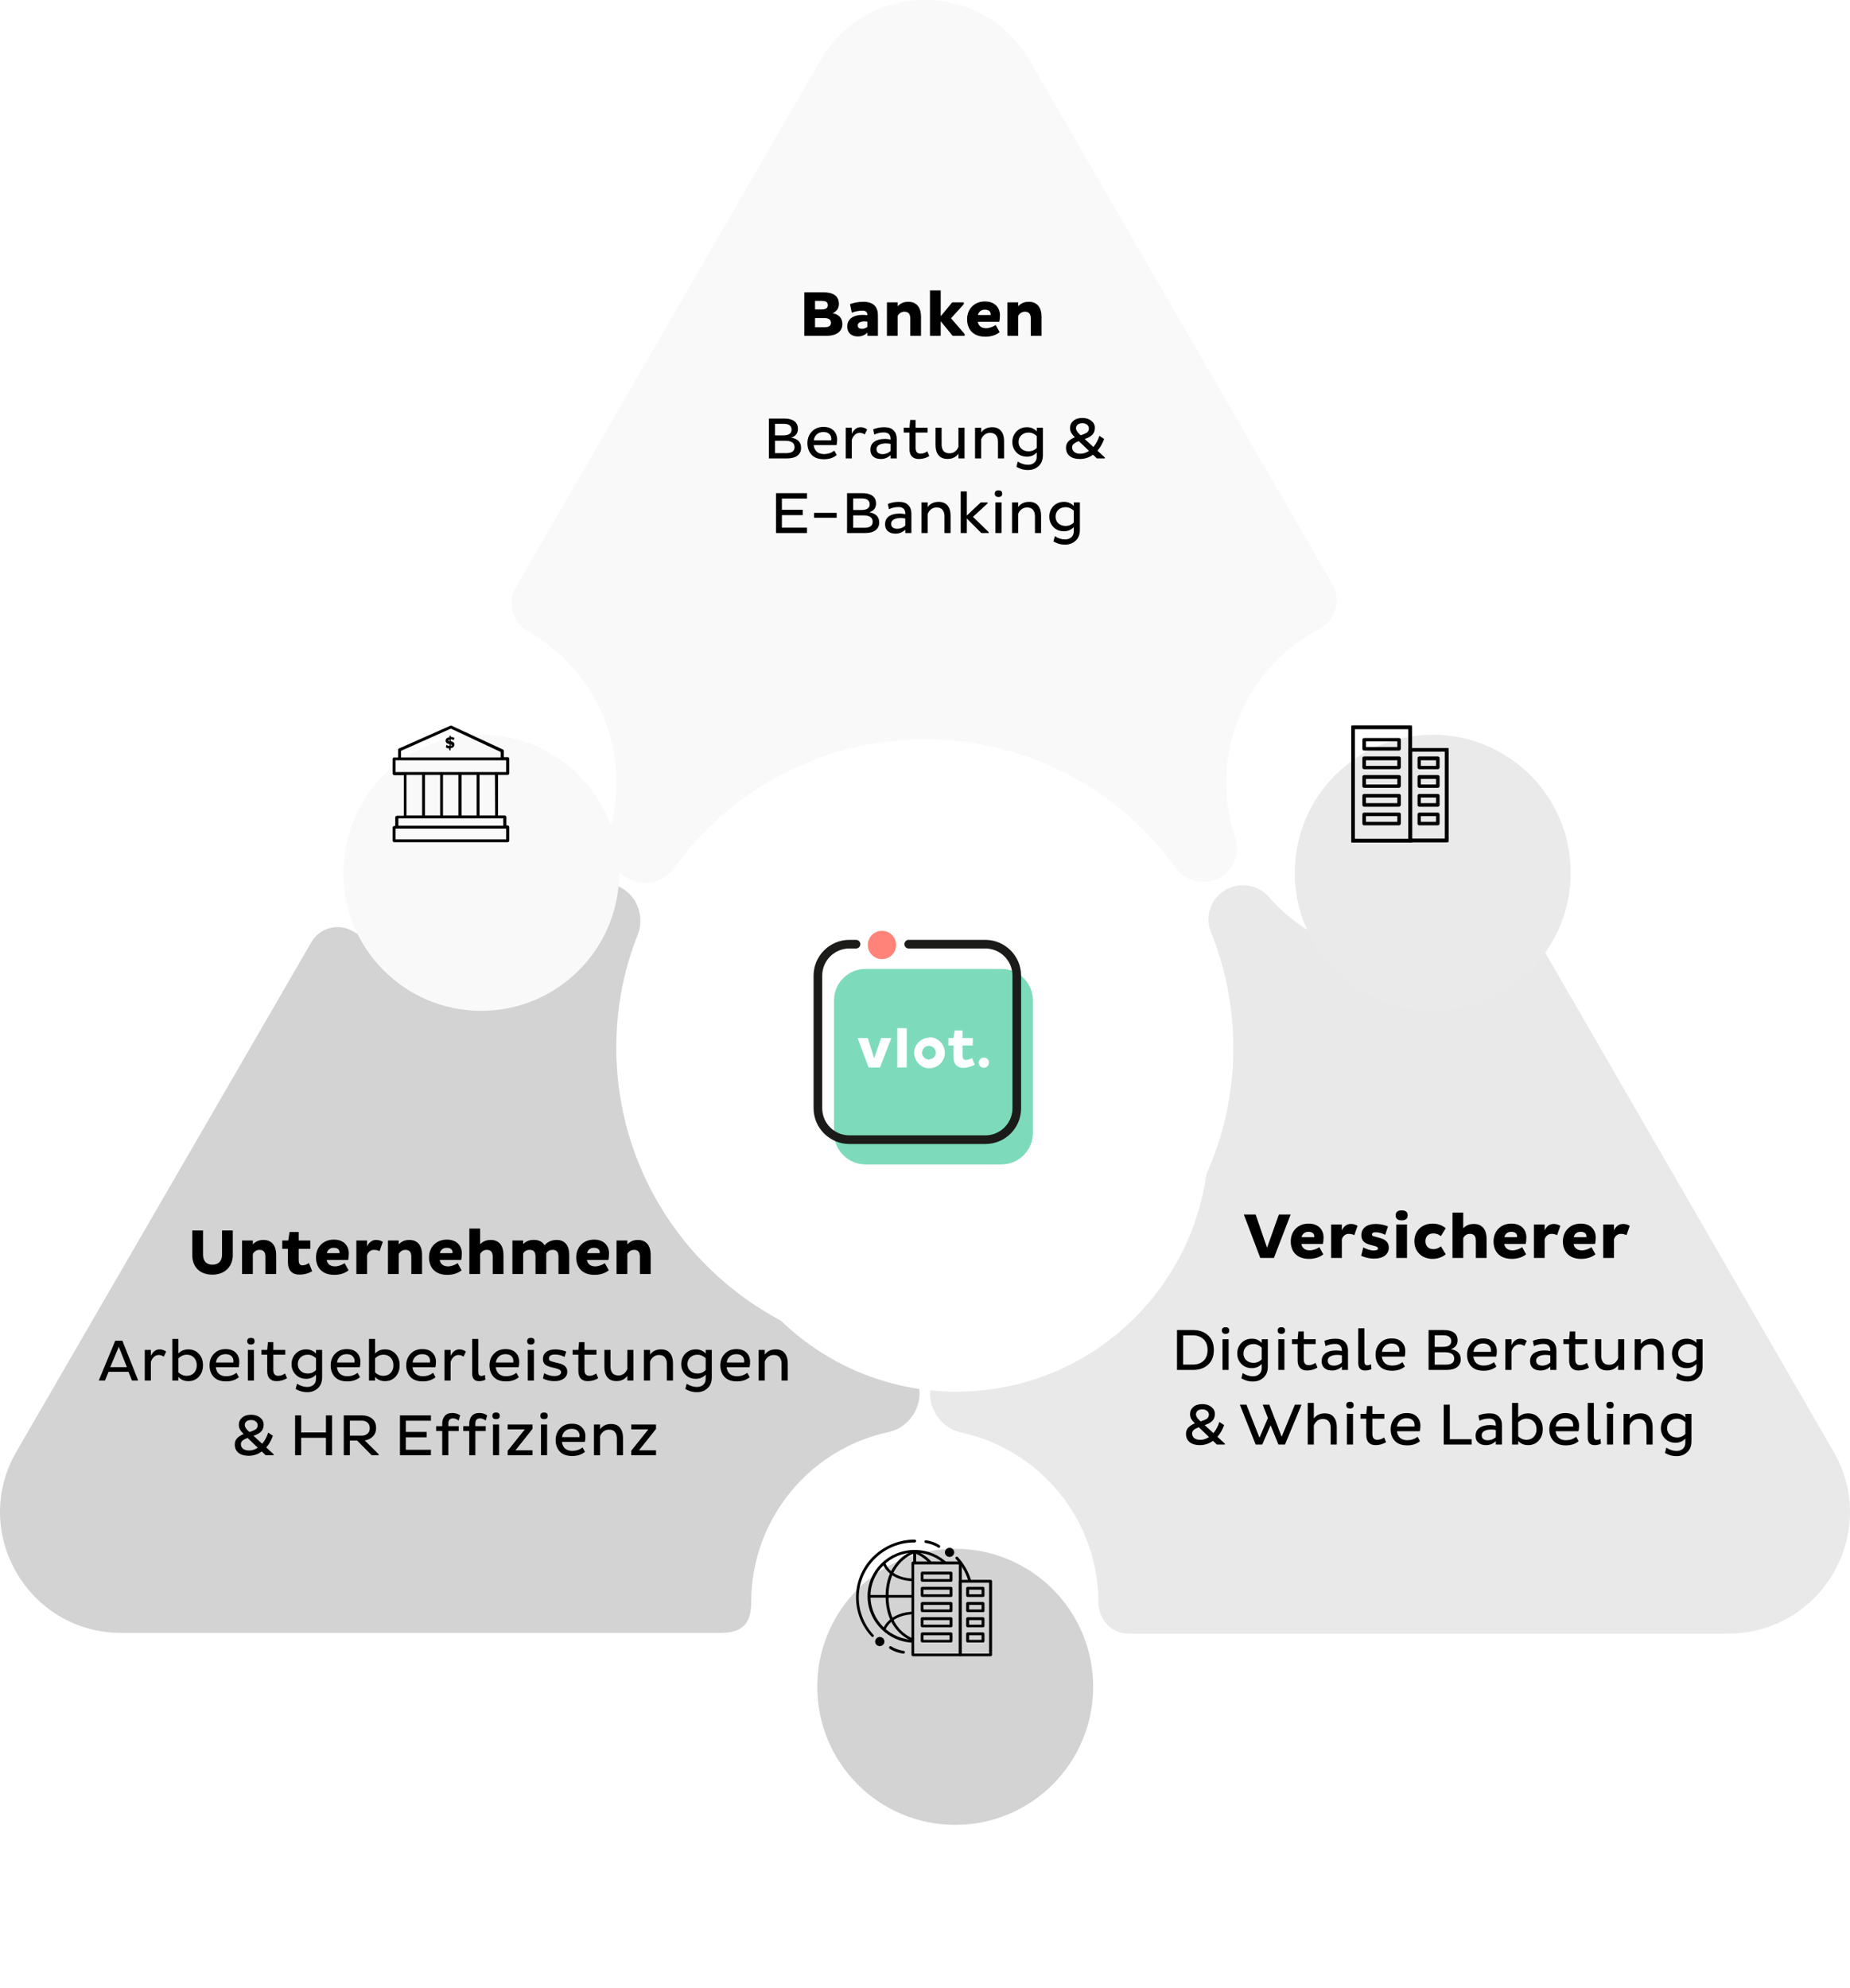 <svg width="347" height="373" viewBox="0 0 347 373" fill="none" xmlns="http://www.w3.org/2000/svg">
<rect width="347" height="373" fill="white"/>
<g clip-path="url(#clip0)">
<path opacity="0.61" d="M115.6 146.863C115.6 150.146 115.09 153.282 114.215 156.273C113.332 159.314 114.215 162.31 116.676 164.133C119.707 166.379 124.132 166.121 126.393 162.912C136.894 148.249 154.103 138.693 173.501 138.693C192.898 138.693 210.035 148.249 220.536 162.839C222.796 165.975 227.391 166.34 230.162 163.641C231.839 161.963 232.422 159.483 231.693 157.222C230.599 153.939 230.016 150.51 230.016 146.863C230.016 134.316 237.089 123.374 247.517 117.975C250.507 116.371 251.674 112.65 249.997 109.732L193.117 11.325C184.366 -3.775 162.562 -3.775 153.885 11.325L96.713 110.243C95.036 113.088 96.13 116.735 98.974 118.413C108.891 124.03 115.6 134.608 115.6 146.863Z" fill="#F6F6F6"/>
<path opacity="0.61" d="M140.905 300.564C140.905 284.953 151.916 271.823 166.573 268.686C170.001 267.957 172.48 264.893 172.48 261.391C172.48 257.598 169.636 254.461 165.917 253.951C137.55 250.23 115.6 225.938 115.6 196.54C115.6 189.1 116.986 181.951 119.611 175.385C120.632 172.759 120.049 169.695 118.08 167.726C115.163 164.808 110.423 164.954 107.798 168.018C101.818 174.948 92.995 179.397 83.077 179.397C76.879 179.397 71.118 177.647 66.232 174.729C63.534 173.124 60.033 173.999 58.429 176.698L3.081 272.333C-5.67 287.434 5.269 306.327 22.697 306.327H135.217C139.375 306.327 140.905 304.462 140.905 300.564Z" fill="#B7B7B7"/>
<path d="M18.52 259L21.622 251.52H22.953L25.922 259H24.756L24.096 257.35H20.367L19.686 259H18.52ZM22.282 252.664L20.675 256.481H23.799L22.282 252.664ZM27.153 259V253.247H28.297V254.38C28.686 253.559 29.236 253.148 29.947 253.148C30.395 253.148 30.802 253.287 31.168 253.566L30.717 254.512C30.431 254.307 30.116 254.204 29.771 254.204C29.419 254.204 29.115 254.329 28.858 254.578C28.602 254.82 28.415 255.132 28.297 255.513V259H27.153ZM37.303 253.984C37.817 254.534 38.073 255.245 38.073 256.118C38.073 256.991 37.817 257.709 37.303 258.274C36.797 258.831 36.134 259.11 35.312 259.11C34.557 259.11 33.941 258.846 33.464 258.318V259H32.32V251.19H33.464V253.907C33.956 253.401 34.572 253.148 35.312 253.148C36.134 253.148 36.797 253.427 37.303 253.984ZM36.907 256.118C36.907 255.531 36.735 255.058 36.39 254.699C36.046 254.332 35.587 254.149 35.015 254.149C34.715 254.149 34.425 254.215 34.146 254.347C33.875 254.479 33.648 254.64 33.464 254.831V257.46C33.633 257.636 33.857 257.79 34.135 257.922C34.414 258.047 34.707 258.109 35.015 258.109C35.587 258.109 36.046 257.926 36.39 257.559C36.735 257.192 36.907 256.712 36.907 256.118ZM44.354 257.548L44.805 258.373C44.167 258.894 43.371 259.154 42.418 259.154C41.384 259.154 40.607 258.875 40.086 258.318C39.565 257.753 39.305 257.027 39.305 256.14C39.305 255.275 39.58 254.552 40.13 253.973C40.687 253.386 41.417 253.093 42.319 253.093C43.155 253.093 43.789 253.32 44.222 253.775C44.662 254.222 44.882 254.794 44.882 255.491C44.882 255.909 44.842 256.246 44.761 256.503H40.482C40.541 257.024 40.731 257.434 41.054 257.735C41.384 258.036 41.85 258.186 42.451 258.186C43.155 258.186 43.789 257.973 44.354 257.548ZM43.76 255.612C43.775 255.495 43.782 255.392 43.782 255.304C43.782 254.945 43.657 254.648 43.408 254.413C43.159 254.171 42.788 254.05 42.297 254.05C41.784 254.05 41.366 254.2 41.043 254.501C40.728 254.802 40.548 255.172 40.504 255.612H43.76ZM46.368 251.608C46.368 251.197 46.603 250.992 47.072 250.992C47.527 250.992 47.754 251.197 47.754 251.608C47.754 252.026 47.527 252.235 47.072 252.235C46.603 252.235 46.368 252.026 46.368 251.608ZM46.489 259V253.247H47.633V259H46.489ZM50.254 251.784H51.266V253.247H53.51V254.149H51.266V257.009C51.266 257.742 51.574 258.109 52.19 258.109C52.637 258.109 53.062 257.962 53.465 257.669L53.84 258.56C53.245 258.927 52.582 259.11 51.849 259.11C51.306 259.11 50.88 258.949 50.572 258.626C50.272 258.303 50.121 257.838 50.121 257.229V254.149H49.044V253.247H50.121L50.254 251.784ZM54.688 255.92C54.688 255.143 54.945 254.486 55.458 253.951C55.971 253.416 56.631 253.148 57.438 253.148C58.179 253.148 58.791 253.408 59.275 253.929V253.247H60.419V258.384C60.419 259.264 60.151 259.95 59.616 260.441C59.088 260.932 58.428 261.178 57.636 261.178C57.511 261.178 57.39 261.174 57.273 261.167C57.163 261.16 57.053 261.145 56.943 261.123C56.833 261.101 56.734 261.083 56.646 261.068C56.565 261.053 56.474 261.028 56.371 260.991C56.276 260.954 56.199 260.925 56.14 260.903C56.089 260.888 56.019 260.859 55.931 260.815C55.843 260.778 55.784 260.753 55.755 260.738C55.726 260.723 55.671 260.694 55.59 260.65C55.509 260.606 55.465 260.584 55.458 260.584L55.711 259.594C56.342 259.997 56.983 260.199 57.636 260.199C58.105 260.199 58.494 260.067 58.802 259.803C59.117 259.539 59.275 259.143 59.275 258.615V257.889C58.769 258.41 58.157 258.67 57.438 258.67C56.631 258.67 55.971 258.406 55.458 257.878C54.945 257.343 54.688 256.69 54.688 255.92ZM55.854 255.92C55.854 256.426 56.026 256.844 56.371 257.174C56.723 257.504 57.181 257.669 57.746 257.669C58.347 257.669 58.857 257.453 59.275 257.02V254.82C59.106 254.637 58.883 254.479 58.604 254.347C58.333 254.215 58.047 254.149 57.746 254.149C57.181 254.149 56.723 254.318 56.371 254.655C56.026 254.985 55.854 255.407 55.854 255.92ZM67.074 257.548L67.525 258.373C66.887 258.894 66.091 259.154 65.138 259.154C64.104 259.154 63.326 258.875 62.806 258.318C62.285 257.753 62.025 257.027 62.025 256.14C62.025 255.275 62.3 254.552 62.85 253.973C63.407 253.386 64.137 253.093 65.039 253.093C65.875 253.093 66.509 253.32 66.942 253.775C67.382 254.222 67.602 254.794 67.602 255.491C67.602 255.909 67.561 256.246 67.481 256.503H63.202C63.26 257.024 63.451 257.434 63.774 257.735C64.104 258.036 64.569 258.186 65.171 258.186C65.875 258.186 66.509 257.973 67.074 257.548ZM66.48 255.612C66.494 255.495 66.502 255.392 66.502 255.304C66.502 254.945 66.377 254.648 66.128 254.413C65.878 254.171 65.508 254.05 65.017 254.05C64.503 254.05 64.085 254.2 63.763 254.501C63.447 254.802 63.268 255.172 63.224 255.612H66.48ZM74.192 253.984C74.705 254.534 74.962 255.245 74.962 256.118C74.962 256.991 74.705 257.709 74.192 258.274C73.686 258.831 73.022 259.11 72.201 259.11C71.446 259.11 70.83 258.846 70.353 258.318V259H69.209V251.19H70.353V253.907C70.844 253.401 71.46 253.148 72.201 253.148C73.022 253.148 73.686 253.427 74.192 253.984ZM73.796 256.118C73.796 255.531 73.624 255.058 73.279 254.699C72.934 254.332 72.476 254.149 71.904 254.149C71.603 254.149 71.314 254.215 71.035 254.347C70.764 254.479 70.536 254.64 70.353 254.831V257.46C70.522 257.636 70.745 257.79 71.024 257.922C71.303 258.047 71.596 258.109 71.904 258.109C72.476 258.109 72.934 257.926 73.279 257.559C73.624 257.192 73.796 256.712 73.796 256.118ZM81.243 257.548L81.694 258.373C81.056 258.894 80.26 259.154 79.307 259.154C78.273 259.154 77.495 258.875 76.975 258.318C76.454 257.753 76.194 257.027 76.194 256.14C76.194 255.275 76.469 254.552 77.019 253.973C77.576 253.386 78.306 253.093 79.208 253.093C80.044 253.093 80.678 253.32 81.111 253.775C81.551 254.222 81.771 254.794 81.771 255.491C81.771 255.909 81.73 256.246 81.65 256.503H77.371C77.429 257.024 77.62 257.434 77.943 257.735C78.273 258.036 78.738 258.186 79.34 258.186C80.044 258.186 80.678 257.973 81.243 257.548ZM80.649 255.612C80.663 255.495 80.671 255.392 80.671 255.304C80.671 254.945 80.546 254.648 80.297 254.413C80.047 254.171 79.677 254.05 79.186 254.05C78.672 254.05 78.254 254.2 77.932 254.501C77.616 254.802 77.437 255.172 77.393 255.612H80.649ZM83.378 259V253.247H84.522V254.38C84.911 253.559 85.461 253.148 86.172 253.148C86.619 253.148 87.026 253.287 87.393 253.566L86.942 254.512C86.656 254.307 86.341 254.204 85.996 254.204C85.644 254.204 85.34 254.329 85.083 254.578C84.826 254.82 84.639 255.132 84.522 255.513V259H83.378ZM88.567 251.19H89.711V257.416C89.711 257.893 89.902 258.131 90.283 258.131C90.503 258.131 90.727 258.065 90.954 257.933L91.042 258.846C90.675 259.022 90.283 259.11 89.865 259.11C89 259.11 88.567 258.633 88.567 257.68V251.19ZM96.862 257.548L97.313 258.373C96.675 258.894 95.879 259.154 94.926 259.154C93.892 259.154 93.114 258.875 92.594 258.318C92.073 257.753 91.813 257.027 91.813 256.14C91.813 255.275 92.088 254.552 92.638 253.973C93.195 253.386 93.925 253.093 94.827 253.093C95.663 253.093 96.297 253.32 96.73 253.775C97.17 254.222 97.39 254.794 97.39 255.491C97.39 255.909 97.349 256.246 97.269 256.503H92.99C93.048 257.024 93.239 257.434 93.562 257.735C93.892 258.036 94.357 258.186 94.959 258.186C95.663 258.186 96.297 257.973 96.862 257.548ZM96.268 255.612C96.282 255.495 96.29 255.392 96.29 255.304C96.29 254.945 96.165 254.648 95.916 254.413C95.666 254.171 95.296 254.05 94.805 254.05C94.291 254.05 93.873 254.2 93.551 254.501C93.235 254.802 93.056 255.172 93.012 255.612H96.268ZM98.876 251.608C98.876 251.197 99.111 250.992 99.58 250.992C100.035 250.992 100.262 251.197 100.262 251.608C100.262 252.026 100.035 252.235 99.58 252.235C99.111 252.235 98.876 252.026 98.876 251.608ZM98.997 259V253.247H100.141V259H98.997ZM106.204 253.566L105.896 254.556C105.31 254.263 104.708 254.116 104.092 254.116C103.344 254.116 102.97 254.365 102.97 254.864C102.97 255.047 103.025 255.179 103.135 255.26C103.253 255.341 103.476 255.421 103.806 255.502L104.752 255.733C105.324 255.865 105.742 256.063 106.006 256.327C106.27 256.591 106.402 256.928 106.402 257.339C106.402 257.874 106.186 258.303 105.753 258.626C105.321 258.949 104.741 259.11 104.015 259.11C103.209 259.11 102.483 258.945 101.837 258.615L102.057 257.625C102.717 257.977 103.355 258.153 103.971 258.153C104.36 258.153 104.668 258.091 104.895 257.966C105.13 257.834 105.247 257.651 105.247 257.416C105.247 257.108 104.939 256.877 104.323 256.723L103.421 256.503C102.864 256.371 102.461 256.188 102.211 255.953C101.962 255.711 101.837 255.377 101.837 254.952C101.837 254.402 102.039 253.966 102.442 253.643C102.853 253.313 103.432 253.148 104.18 253.148C104.532 253.148 104.899 253.192 105.28 253.28C105.662 253.361 105.97 253.456 106.204 253.566ZM108.616 251.784H109.628V253.247H111.872V254.149H109.628V257.009C109.628 257.742 109.936 258.109 110.552 258.109C110.999 258.109 111.424 257.962 111.828 257.669L112.202 258.56C111.608 258.927 110.944 259.11 110.211 259.11C109.668 259.11 109.243 258.949 108.935 258.626C108.634 258.303 108.484 257.838 108.484 257.229V254.149H107.406V253.247H108.484L108.616 251.784ZM118.814 259H117.67V258.109C117.2 258.769 116.518 259.099 115.624 259.099C114.876 259.099 114.311 258.864 113.93 258.395C113.556 257.926 113.369 257.313 113.369 256.558V253.247H114.513V256.382C114.513 256.895 114.634 257.302 114.876 257.603C115.125 257.896 115.499 258.043 115.998 258.043C116.416 258.043 116.771 257.922 117.065 257.68C117.358 257.438 117.56 257.145 117.67 256.8V253.247H118.814V259ZM120.782 253.247H121.926V254.138C122.396 253.478 123.081 253.148 123.983 253.148C124.731 253.148 125.292 253.383 125.666 253.852C126.04 254.321 126.227 254.934 126.227 255.689V259H125.083V255.865C125.083 255.352 124.962 254.948 124.72 254.655C124.478 254.354 124.112 254.204 123.62 254.204C123.195 254.204 122.836 254.325 122.542 254.567C122.249 254.809 122.044 255.102 121.926 255.447V259H120.782V253.247ZM127.778 255.92C127.778 255.143 128.035 254.486 128.548 253.951C129.061 253.416 129.721 253.148 130.528 253.148C131.269 253.148 131.881 253.408 132.365 253.929V253.247H133.509V258.384C133.509 259.264 133.241 259.95 132.706 260.441C132.178 260.932 131.518 261.178 130.726 261.178C130.601 261.178 130.48 261.174 130.363 261.167C130.253 261.16 130.143 261.145 130.033 261.123C129.923 261.101 129.824 261.083 129.736 261.068C129.655 261.053 129.564 261.028 129.461 260.991C129.366 260.954 129.289 260.925 129.23 260.903C129.179 260.888 129.109 260.859 129.021 260.815C128.933 260.778 128.874 260.753 128.845 260.738C128.816 260.723 128.761 260.694 128.68 260.65C128.599 260.606 128.555 260.584 128.548 260.584L128.801 259.594C129.432 259.997 130.073 260.199 130.726 260.199C131.195 260.199 131.584 260.067 131.892 259.803C132.207 259.539 132.365 259.143 132.365 258.615V257.889C131.859 258.41 131.247 258.67 130.528 258.67C129.721 258.67 129.061 258.406 128.548 257.878C128.035 257.343 127.778 256.69 127.778 255.92ZM128.944 255.92C128.944 256.426 129.116 256.844 129.461 257.174C129.813 257.504 130.271 257.669 130.836 257.669C131.437 257.669 131.947 257.453 132.365 257.02V254.82C132.196 254.637 131.973 254.479 131.694 254.347C131.423 254.215 131.137 254.149 130.836 254.149C130.271 254.149 129.813 254.318 129.461 254.655C129.116 254.985 128.944 255.407 128.944 255.92ZM140.164 257.548L140.615 258.373C139.977 258.894 139.181 259.154 138.228 259.154C137.194 259.154 136.416 258.875 135.896 258.318C135.375 257.753 135.115 257.027 135.115 256.14C135.115 255.275 135.39 254.552 135.94 253.973C136.497 253.386 137.227 253.093 138.129 253.093C138.965 253.093 139.599 253.32 140.032 253.775C140.472 254.222 140.692 254.794 140.692 255.491C140.692 255.909 140.651 256.246 140.571 256.503H136.292C136.35 257.024 136.541 257.434 136.864 257.735C137.194 258.036 137.659 258.186 138.261 258.186C138.965 258.186 139.599 257.973 140.164 257.548ZM139.57 255.612C139.584 255.495 139.592 255.392 139.592 255.304C139.592 254.945 139.467 254.648 139.218 254.413C138.968 254.171 138.598 254.05 138.107 254.05C137.593 254.05 137.175 254.2 136.853 254.501C136.537 254.802 136.358 255.172 136.314 255.612H139.57ZM142.299 253.247H143.443V254.138C143.912 253.478 144.598 253.148 145.5 253.148C146.248 253.148 146.809 253.383 147.183 253.852C147.557 254.321 147.744 254.934 147.744 255.689V259H146.6V255.865C146.6 255.352 146.479 254.948 146.237 254.655C145.995 254.354 145.628 254.204 145.137 254.204C144.711 254.204 144.352 254.325 144.059 254.567C143.765 254.809 143.56 255.102 143.443 255.447V259H142.299V253.247ZM50.298 268.765L51.189 269.348C50.874 270.228 50.456 270.961 49.935 271.548L51.332 272.835V273H49.825L49.099 272.307C48.373 272.842 47.544 273.11 46.613 273.11C45.814 273.11 45.183 272.923 44.721 272.549C44.266 272.175 44.039 271.658 44.039 270.998C44.039 270.514 44.186 270.118 44.479 269.81C44.772 269.502 45.179 269.242 45.7 269.029C45.399 268.736 45.172 268.457 45.018 268.193C44.871 267.929 44.798 267.625 44.798 267.28C44.798 266.745 45.003 266.301 45.414 265.949C45.825 265.59 46.389 265.41 47.108 265.41C47.783 265.41 48.34 265.586 48.78 265.938C49.227 266.283 49.451 266.723 49.451 267.258C49.451 267.793 49.301 268.219 49 268.534C48.707 268.842 48.3 269.088 47.779 269.271L47.548 269.359L49.176 270.855C49.66 270.29 50.034 269.594 50.298 268.765ZM46.723 272.12C47.295 272.12 47.838 271.944 48.351 271.592L46.437 269.755C46.041 269.902 45.733 270.067 45.513 270.25C45.293 270.426 45.183 270.653 45.183 270.932C45.183 271.291 45.322 271.581 45.601 271.801C45.88 272.014 46.254 272.12 46.723 272.12ZM45.909 267.346C45.909 267.5 45.96 267.665 46.063 267.841C46.166 268.017 46.265 268.153 46.36 268.248C46.455 268.343 46.598 268.479 46.789 268.655L47.35 268.457C47.695 268.332 47.944 268.189 48.098 268.028C48.252 267.859 48.329 267.643 48.329 267.379C48.329 267.1 48.215 266.869 47.988 266.686C47.761 266.495 47.467 266.4 47.108 266.4C46.719 266.4 46.422 266.488 46.217 266.664C46.012 266.84 45.909 267.067 45.909 267.346ZM61.135 273V269.733H56.493V273H55.349V265.52H56.493V268.732H61.135V265.52H62.279V273H61.135ZM64.48 273V265.52H67.736C68.601 265.52 69.283 265.722 69.782 266.125C70.288 266.521 70.541 267.119 70.541 267.918C70.541 268.541 70.339 269.062 69.936 269.48C69.532 269.898 69.023 270.147 68.407 270.228L71.025 272.813V273H69.705L66.988 270.25H65.624V273H64.48ZM67.857 266.521H65.624V269.337H67.857C68.29 269.337 68.645 269.212 68.924 268.963C69.21 268.714 69.353 268.373 69.353 267.94C69.353 267.478 69.213 267.126 68.935 266.884C68.656 266.642 68.297 266.521 67.857 266.521ZM80.826 273H75.018V265.52H80.826V266.532H76.118V268.633H80.023V269.645H76.118V271.988H80.826V273ZM86.038 268.468H84.091V273H82.947V268.468H81.814V267.555H82.947V267.082C82.947 266.488 83.104 266.008 83.42 265.641C83.735 265.267 84.208 265.08 84.839 265.08C85.389 265.08 85.88 265.23 86.313 265.531L86.027 266.499C85.689 266.228 85.334 266.092 84.96 266.092C84.38 266.092 84.091 266.422 84.091 267.082V267.555H86.038V268.468ZM91.108 268.468H89.161V273H88.017V268.468H86.884V267.555H88.017V267.082C88.017 266.488 88.174 266.008 88.49 265.641C88.805 265.267 89.278 265.08 89.909 265.08C90.459 265.08 90.95 265.23 91.383 265.531L91.097 266.499C90.76 266.228 90.404 266.092 90.03 266.092C89.451 266.092 89.161 266.422 89.161 267.082V267.555H91.108V268.468ZM92.35 265.608C92.35 265.197 92.585 264.992 93.054 264.992C93.509 264.992 93.736 265.197 93.736 265.608C93.736 266.026 93.509 266.235 93.054 266.235C92.585 266.235 92.35 266.026 92.35 265.608ZM92.471 273V267.247H93.615V273H92.471ZM95.223 272.175L98.435 268.16H95.223V267.247H99.876V268.072L96.675 272.087H99.876V273H95.223V272.175ZM101.352 265.608C101.352 265.197 101.587 264.992 102.056 264.992C102.511 264.992 102.738 265.197 102.738 265.608C102.738 266.026 102.511 266.235 102.056 266.235C101.587 266.235 101.352 266.026 101.352 265.608ZM101.473 273V267.247H102.617V273H101.473ZM109.274 271.548L109.725 272.373C109.087 272.894 108.292 273.154 107.338 273.154C106.304 273.154 105.527 272.875 105.006 272.318C104.486 271.753 104.225 271.027 104.225 270.14C104.225 269.275 104.5 268.552 105.05 267.973C105.608 267.386 106.337 267.093 107.239 267.093C108.075 267.093 108.71 267.32 109.142 267.775C109.582 268.222 109.802 268.794 109.802 269.491C109.802 269.909 109.762 270.246 109.681 270.503H105.402C105.461 271.024 105.652 271.434 105.974 271.735C106.304 272.036 106.77 272.186 107.371 272.186C108.075 272.186 108.71 271.973 109.274 271.548ZM108.68 269.612C108.695 269.495 108.702 269.392 108.702 269.304C108.702 268.945 108.578 268.648 108.328 268.413C108.079 268.171 107.709 268.05 107.217 268.05C106.704 268.05 106.286 268.2 105.963 268.501C105.648 268.802 105.468 269.172 105.424 269.612H108.68ZM111.41 267.247H112.554V268.138C113.023 267.478 113.709 267.148 114.611 267.148C115.359 267.148 115.92 267.383 116.294 267.852C116.668 268.321 116.855 268.934 116.855 269.689V273H115.711V269.865C115.711 269.352 115.59 268.948 115.348 268.655C115.106 268.354 114.739 268.204 114.248 268.204C113.822 268.204 113.463 268.325 113.17 268.567C112.876 268.809 112.671 269.102 112.554 269.447V273H111.41V267.247ZM118.394 272.175L121.606 268.16H118.394V267.247H123.047V268.072L119.846 272.087H123.047V273H118.394V272.175Z" fill="black"/>
<path opacity="0.61" d="M343.921 272.334L288.281 176.043C286.677 173.198 283.031 172.468 280.333 174.219C275.228 177.502 269.176 179.471 262.613 179.471C252.841 179.471 244.017 175.167 238.038 168.31C235.558 165.465 231.256 165.319 228.558 167.946C226.735 169.769 226.151 172.541 227.172 174.949C229.87 181.66 231.329 188.955 231.329 196.614C231.329 226.012 209.379 250.304 181.012 254.024C177.293 254.535 174.449 257.672 174.449 261.465C174.449 264.967 176.929 268.03 180.356 268.76C195.013 271.97 206.025 285.027 206.025 300.638C206.025 303.739 208.466 306.474 211.64 306.474H324.159C341.734 306.401 352.672 287.508 343.921 272.334Z" fill="#DCDCDC"/>
<path d="M220.767 257V249.52H223.814C224.958 249.527 225.886 249.861 226.597 250.521C227.316 251.174 227.675 252.09 227.675 253.271C227.675 254.444 227.316 255.361 226.597 256.021C225.886 256.674 224.958 257 223.814 257H220.767ZM223.77 250.521H221.911V255.999H223.77C224.592 255.999 225.252 255.761 225.75 255.284C226.249 254.8 226.498 254.129 226.498 253.271C226.498 252.398 226.249 251.724 225.75 251.247C225.252 250.77 224.592 250.528 223.77 250.521ZM229.184 249.608C229.184 249.197 229.418 248.992 229.888 248.992C230.342 248.992 230.57 249.197 230.57 249.608C230.57 250.026 230.342 250.235 229.888 250.235C229.418 250.235 229.184 250.026 229.184 249.608ZM229.305 257V251.247H230.449V257H229.305ZM232.068 253.92C232.068 253.143 232.325 252.486 232.838 251.951C233.351 251.416 234.011 251.148 234.818 251.148C235.559 251.148 236.171 251.408 236.655 251.929V251.247H237.799V256.384C237.799 257.264 237.531 257.95 236.996 258.441C236.468 258.932 235.808 259.178 235.016 259.178C234.891 259.178 234.77 259.174 234.653 259.167C234.543 259.16 234.433 259.145 234.323 259.123C234.213 259.101 234.114 259.083 234.026 259.068C233.945 259.053 233.854 259.028 233.751 258.991C233.656 258.954 233.579 258.925 233.52 258.903C233.469 258.888 233.399 258.859 233.311 258.815C233.223 258.778 233.164 258.753 233.135 258.738C233.106 258.723 233.051 258.694 232.97 258.65C232.889 258.606 232.845 258.584 232.838 258.584L233.091 257.594C233.722 257.997 234.363 258.199 235.016 258.199C235.485 258.199 235.874 258.067 236.182 257.803C236.497 257.539 236.655 257.143 236.655 256.615V255.889C236.149 256.41 235.537 256.67 234.818 256.67C234.011 256.67 233.351 256.406 232.838 255.878C232.325 255.343 232.068 254.69 232.068 253.92ZM233.234 253.92C233.234 254.426 233.406 254.844 233.751 255.174C234.103 255.504 234.561 255.669 235.126 255.669C235.727 255.669 236.237 255.453 236.655 255.02V252.82C236.486 252.637 236.263 252.479 235.984 252.347C235.713 252.215 235.427 252.149 235.126 252.149C234.561 252.149 234.103 252.318 233.751 252.655C233.406 252.985 233.234 253.407 233.234 253.92ZM239.647 249.608C239.647 249.197 239.881 248.992 240.351 248.992C240.805 248.992 241.033 249.197 241.033 249.608C241.033 250.026 240.805 250.235 240.351 250.235C239.881 250.235 239.647 250.026 239.647 249.608ZM239.768 257V251.247H240.912V257H239.768ZM243.532 249.784H244.544V251.247H246.788V252.149H244.544V255.009C244.544 255.742 244.852 256.109 245.468 256.109C245.915 256.109 246.34 255.962 246.744 255.669L247.118 256.56C246.524 256.927 245.86 257.11 245.127 257.11C244.584 257.11 244.159 256.949 243.851 256.626C243.55 256.303 243.4 255.838 243.4 255.229V252.149H242.322V251.247H243.4L243.532 249.784ZM248.626 252.534L248.417 251.544C249.047 251.28 249.748 251.148 250.518 251.148C251.295 251.148 251.874 251.35 252.256 251.753C252.644 252.149 252.839 252.677 252.839 253.337V257H251.695V256.373C251.174 256.864 250.562 257.11 249.858 257.11C249.249 257.11 248.769 256.956 248.417 256.648C248.072 256.34 247.9 255.918 247.9 255.383C247.9 254.716 248.142 254.21 248.626 253.865C249.117 253.52 249.777 253.348 250.606 253.348C250.98 253.348 251.343 253.385 251.695 253.458V253.392C251.695 252.549 251.273 252.127 250.43 252.127C249.784 252.127 249.183 252.263 248.626 252.534ZM249.044 255.262C249.044 255.57 249.146 255.805 249.352 255.966C249.564 256.12 249.85 256.197 250.21 256.197C250.76 256.197 251.255 256.003 251.695 255.614V254.283C251.431 254.217 251.145 254.184 250.837 254.184C250.301 254.184 249.869 254.276 249.539 254.459C249.209 254.635 249.044 254.903 249.044 255.262ZM254.764 249.19H255.908V255.416C255.908 255.893 256.099 256.131 256.48 256.131C256.7 256.131 256.924 256.065 257.151 255.933L257.239 256.846C256.873 257.022 256.48 257.11 256.062 257.11C255.197 257.11 254.764 256.633 254.764 255.68V249.19ZM263.059 255.548L263.51 256.373C262.872 256.894 262.076 257.154 261.123 257.154C260.089 257.154 259.312 256.875 258.791 256.318C258.27 255.753 258.01 255.027 258.01 254.14C258.01 253.275 258.285 252.552 258.835 251.973C259.392 251.386 260.122 251.093 261.024 251.093C261.86 251.093 262.494 251.32 262.927 251.775C263.367 252.222 263.587 252.794 263.587 253.491C263.587 253.909 263.547 254.246 263.466 254.503H259.187C259.246 255.024 259.436 255.434 259.759 255.735C260.089 256.036 260.555 256.186 261.156 256.186C261.86 256.186 262.494 255.973 263.059 255.548ZM262.465 253.612C262.48 253.495 262.487 253.392 262.487 253.304C262.487 252.945 262.362 252.648 262.113 252.413C261.864 252.171 261.493 252.05 261.002 252.05C260.489 252.05 260.071 252.2 259.748 252.501C259.433 252.802 259.253 253.172 259.209 253.612H262.465ZM267.958 257V249.52H270.851C271.658 249.52 272.281 249.685 272.721 250.015C273.168 250.338 273.392 250.825 273.392 251.478C273.392 252.285 272.974 252.827 272.138 253.106C273.37 253.319 273.986 253.957 273.986 255.02C273.986 255.636 273.759 256.12 273.304 256.472C272.857 256.824 272.208 257 271.357 257H267.958ZM269.102 256.01H271.203C272.244 256.01 272.765 255.636 272.765 254.888C272.765 254.089 272.182 253.689 271.016 253.689H269.102V256.01ZM269.102 252.677H270.642C271.683 252.677 272.204 252.321 272.204 251.61C272.204 250.877 271.702 250.51 270.697 250.51H269.102V252.677ZM280.225 255.548L280.676 256.373C280.038 256.894 279.242 257.154 278.289 257.154C277.255 257.154 276.478 256.875 275.957 256.318C275.436 255.753 275.176 255.027 275.176 254.14C275.176 253.275 275.451 252.552 276.001 251.973C276.558 251.386 277.288 251.093 278.19 251.093C279.026 251.093 279.66 251.32 280.093 251.775C280.533 252.222 280.753 252.794 280.753 253.491C280.753 253.909 280.713 254.246 280.632 254.503H276.353C276.412 255.024 276.602 255.434 276.925 255.735C277.255 256.036 277.721 256.186 278.322 256.186C279.026 256.186 279.66 255.973 280.225 255.548ZM279.631 253.612C279.646 253.495 279.653 253.392 279.653 253.304C279.653 252.945 279.528 252.648 279.279 252.413C279.03 252.171 278.659 252.05 278.168 252.05C277.655 252.05 277.237 252.2 276.914 252.501C276.599 252.802 276.419 253.172 276.375 253.612H279.631ZM282.36 257V251.247H283.504V252.38C283.893 251.559 284.443 251.148 285.154 251.148C285.602 251.148 286.009 251.287 286.375 251.566L285.924 252.512C285.638 252.307 285.323 252.204 284.978 252.204C284.626 252.204 284.322 252.329 284.065 252.578C283.809 252.82 283.622 253.132 283.504 253.513V257H282.36ZM287.716 252.534L287.507 251.544C288.138 251.28 288.838 251.148 289.608 251.148C290.386 251.148 290.965 251.35 291.346 251.753C291.735 252.149 291.929 252.677 291.929 253.337V257H290.785V256.373C290.265 256.864 289.652 257.11 288.948 257.11C288.34 257.11 287.859 256.956 287.507 256.648C287.163 256.34 286.99 255.918 286.99 255.383C286.99 254.716 287.232 254.21 287.716 253.865C288.208 253.52 288.868 253.348 289.696 253.348C290.07 253.348 290.433 253.385 290.785 253.458V253.392C290.785 252.549 290.364 252.127 289.52 252.127C288.875 252.127 288.274 252.263 287.716 252.534ZM288.134 255.262C288.134 255.57 288.237 255.805 288.442 255.966C288.655 256.12 288.941 256.197 289.3 256.197C289.85 256.197 290.345 256.003 290.785 255.614V254.283C290.521 254.217 290.235 254.184 289.927 254.184C289.392 254.184 288.959 254.276 288.629 254.459C288.299 254.635 288.134 254.903 288.134 255.262ZM294.45 249.784H295.462V251.247H297.706V252.149H295.462V255.009C295.462 255.742 295.77 256.109 296.386 256.109C296.833 256.109 297.258 255.962 297.662 255.669L298.036 256.56C297.442 256.927 296.778 257.11 296.045 257.11C295.502 257.11 295.077 256.949 294.769 256.626C294.468 256.303 294.318 255.838 294.318 255.229V252.149H293.24V251.247H294.318L294.45 249.784ZM304.648 257H303.504V256.109C303.034 256.769 302.352 257.099 301.458 257.099C300.71 257.099 300.145 256.864 299.764 256.395C299.39 255.926 299.203 255.313 299.203 254.558V251.247H300.347V254.382C300.347 254.895 300.468 255.302 300.71 255.603C300.959 255.896 301.333 256.043 301.832 256.043C302.25 256.043 302.605 255.922 302.899 255.68C303.192 255.438 303.394 255.145 303.504 254.8V251.247H304.648V257ZM306.616 251.247H307.76V252.138C308.23 251.478 308.915 251.148 309.817 251.148C310.565 251.148 311.126 251.383 311.5 251.852C311.874 252.321 312.061 252.934 312.061 253.689V257H310.917V253.865C310.917 253.352 310.796 252.948 310.554 252.655C310.312 252.354 309.946 252.204 309.454 252.204C309.029 252.204 308.67 252.325 308.376 252.567C308.083 252.809 307.878 253.102 307.76 253.447V257H306.616V251.247ZM313.612 253.92C313.612 253.143 313.869 252.486 314.382 251.951C314.895 251.416 315.555 251.148 316.362 251.148C317.103 251.148 317.715 251.408 318.199 251.929V251.247H319.343V256.384C319.343 257.264 319.075 257.95 318.54 258.441C318.012 258.932 317.352 259.178 316.56 259.178C316.435 259.178 316.314 259.174 316.197 259.167C316.087 259.16 315.977 259.145 315.867 259.123C315.757 259.101 315.658 259.083 315.57 259.068C315.489 259.053 315.398 259.028 315.295 258.991C315.2 258.954 315.123 258.925 315.064 258.903C315.013 258.888 314.943 258.859 314.855 258.815C314.767 258.778 314.708 258.753 314.679 258.738C314.65 258.723 314.595 258.694 314.514 258.65C314.433 258.606 314.389 258.584 314.382 258.584L314.635 257.594C315.266 257.997 315.907 258.199 316.56 258.199C317.029 258.199 317.418 258.067 317.726 257.803C318.041 257.539 318.199 257.143 318.199 256.615V255.889C317.693 256.41 317.081 256.67 316.362 256.67C315.555 256.67 314.895 256.406 314.382 255.878C313.869 255.343 313.612 254.69 313.612 253.92ZM314.778 253.92C314.778 254.426 314.95 254.844 315.295 255.174C315.647 255.504 316.105 255.669 316.67 255.669C317.271 255.669 317.781 255.453 318.199 255.02V252.82C318.03 252.637 317.807 252.479 317.528 252.347C317.257 252.215 316.971 252.149 316.67 252.149C316.105 252.149 315.647 252.318 315.295 252.655C314.95 252.985 314.778 253.407 314.778 253.92ZM228.714 266.765L229.605 267.348C229.29 268.228 228.872 268.961 228.351 269.548L229.748 270.835V271H228.241L227.515 270.307C226.789 270.842 225.961 271.11 225.029 271.11C224.23 271.11 223.599 270.923 223.137 270.549C222.683 270.175 222.455 269.658 222.455 268.998C222.455 268.514 222.602 268.118 222.895 267.81C223.189 267.502 223.596 267.242 224.116 267.029C223.816 266.736 223.588 266.457 223.434 266.193C223.288 265.929 223.214 265.625 223.214 265.28C223.214 264.745 223.42 264.301 223.83 263.949C224.241 263.59 224.806 263.41 225.524 263.41C226.199 263.41 226.756 263.586 227.196 263.938C227.644 264.283 227.867 264.723 227.867 265.258C227.867 265.793 227.717 266.219 227.416 266.534C227.123 266.842 226.716 267.088 226.195 267.271L225.964 267.359L227.592 268.855C228.076 268.29 228.45 267.594 228.714 266.765ZM225.139 270.12C225.711 270.12 226.254 269.944 226.767 269.592L224.853 267.755C224.457 267.902 224.149 268.067 223.929 268.25C223.709 268.426 223.599 268.653 223.599 268.932C223.599 269.291 223.739 269.581 224.017 269.801C224.296 270.014 224.67 270.12 225.139 270.12ZM224.325 265.346C224.325 265.5 224.377 265.665 224.479 265.841C224.582 266.017 224.681 266.153 224.776 266.248C224.872 266.343 225.015 266.479 225.205 266.655L225.766 266.457C226.111 266.332 226.36 266.189 226.514 266.028C226.668 265.859 226.745 265.643 226.745 265.379C226.745 265.1 226.632 264.869 226.404 264.686C226.177 264.495 225.884 264.4 225.524 264.4C225.136 264.4 224.839 264.488 224.633 264.664C224.428 264.84 224.325 265.067 224.325 265.346ZM239.791 271L238.328 267.381L236.755 271H235.523L232.553 263.52H233.785L236.238 269.713L237.822 266.028L236.843 263.52H238.086L240.396 269.537L242.882 263.52H244.125L241.023 271H239.791ZM245.289 263.19H246.433V266.116C246.902 265.471 247.588 265.148 248.49 265.148C249.238 265.148 249.799 265.383 250.173 265.852C250.547 266.321 250.734 266.934 250.734 267.689V271H249.59V267.865C249.59 267.352 249.469 266.948 249.227 266.655C248.985 266.354 248.618 266.204 248.127 266.204C247.702 266.204 247.342 266.325 247.049 266.567C246.756 266.809 246.55 267.102 246.433 267.447V271H245.289V263.19ZM252.516 263.608C252.516 263.197 252.75 262.992 253.22 262.992C253.674 262.992 253.902 263.197 253.902 263.608C253.902 264.026 253.674 264.235 253.22 264.235C252.75 264.235 252.516 264.026 252.516 263.608ZM252.637 271V265.247H253.781V271H252.637ZM256.401 263.784H257.413V265.247H259.657V266.149H257.413V269.009C257.413 269.742 257.721 270.109 258.337 270.109C258.784 270.109 259.21 269.962 259.613 269.669L259.987 270.56C259.393 270.927 258.729 271.11 257.996 271.11C257.453 271.11 257.028 270.949 256.72 270.626C256.419 270.303 256.269 269.838 256.269 269.229V266.149H255.191V265.247H256.269L256.401 263.784ZM265.895 269.548L266.346 270.373C265.708 270.894 264.912 271.154 263.959 271.154C262.925 271.154 262.148 270.875 261.627 270.318C261.106 269.753 260.846 269.027 260.846 268.14C260.846 267.275 261.121 266.552 261.671 265.973C262.228 265.386 262.958 265.093 263.86 265.093C264.696 265.093 265.33 265.32 265.763 265.775C266.203 266.222 266.423 266.794 266.423 267.491C266.423 267.909 266.383 268.246 266.302 268.503H262.023C262.082 269.024 262.272 269.434 262.595 269.735C262.925 270.036 263.391 270.186 263.992 270.186C264.696 270.186 265.33 269.973 265.895 269.548ZM265.301 267.612C265.316 267.495 265.323 267.392 265.323 267.304C265.323 266.945 265.198 266.648 264.949 266.413C264.7 266.171 264.329 266.05 263.838 266.05C263.325 266.05 262.907 266.2 262.584 266.501C262.269 266.802 262.089 267.172 262.045 267.612H265.301ZM276.03 271H270.794V263.52H271.938V269.999H276.03V271ZM277.501 266.534L277.292 265.544C277.922 265.28 278.623 265.148 279.393 265.148C280.17 265.148 280.749 265.35 281.131 265.753C281.519 266.149 281.714 266.677 281.714 267.337V271H280.57V270.373C280.049 270.864 279.437 271.11 278.733 271.11C278.124 271.11 277.644 270.956 277.292 270.648C276.947 270.34 276.775 269.918 276.775 269.383C276.775 268.716 277.017 268.21 277.501 267.865C277.992 267.52 278.652 267.348 279.481 267.348C279.855 267.348 280.218 267.385 280.57 267.458V267.392C280.57 266.549 280.148 266.127 279.305 266.127C278.659 266.127 278.058 266.263 277.501 266.534ZM277.919 269.262C277.919 269.57 278.021 269.805 278.227 269.966C278.439 270.12 278.725 270.197 279.085 270.197C279.635 270.197 280.13 270.003 280.57 269.614V268.283C280.306 268.217 280.02 268.184 279.712 268.184C279.176 268.184 278.744 268.276 278.414 268.459C278.084 268.635 277.919 268.903 277.919 269.262ZM288.6 265.984C289.114 266.534 289.37 267.245 289.37 268.118C289.37 268.991 289.114 269.709 288.6 270.274C288.094 270.831 287.431 271.11 286.609 271.11C285.854 271.11 285.238 270.846 284.761 270.318V271H283.617V263.19H284.761V265.907C285.253 265.401 285.869 265.148 286.609 265.148C287.431 265.148 288.094 265.427 288.6 265.984ZM288.204 268.118C288.204 267.531 288.032 267.058 287.687 266.699C287.343 266.332 286.884 266.149 286.312 266.149C286.012 266.149 285.722 266.215 285.443 266.347C285.172 266.479 284.945 266.64 284.761 266.831V269.46C284.93 269.636 285.154 269.79 285.432 269.922C285.711 270.047 286.004 270.109 286.312 270.109C286.884 270.109 287.343 269.926 287.687 269.559C288.032 269.192 288.204 268.712 288.204 268.118ZM295.651 269.548L296.102 270.373C295.464 270.894 294.668 271.154 293.715 271.154C292.681 271.154 291.904 270.875 291.383 270.318C290.862 269.753 290.602 269.027 290.602 268.14C290.602 267.275 290.877 266.552 291.427 265.973C291.984 265.386 292.714 265.093 293.616 265.093C294.452 265.093 295.086 265.32 295.519 265.775C295.959 266.222 296.179 266.794 296.179 267.491C296.179 267.909 296.139 268.246 296.058 268.503H291.779C291.838 269.024 292.028 269.434 292.351 269.735C292.681 270.036 293.147 270.186 293.748 270.186C294.452 270.186 295.086 269.973 295.651 269.548ZM295.057 267.612C295.072 267.495 295.079 267.392 295.079 267.304C295.079 266.945 294.954 266.648 294.705 266.413C294.456 266.171 294.085 266.05 293.594 266.05C293.081 266.05 292.663 266.2 292.34 266.501C292.025 266.802 291.845 267.172 291.801 267.612H295.057ZM297.808 263.19H298.952V269.416C298.952 269.893 299.143 270.131 299.524 270.131C299.744 270.131 299.968 270.065 300.195 269.933L300.283 270.846C299.916 271.022 299.524 271.11 299.106 271.11C298.241 271.11 297.808 270.633 297.808 269.68V263.19ZM301.296 263.608C301.296 263.197 301.531 262.992 302 262.992C302.455 262.992 302.682 263.197 302.682 263.608C302.682 264.026 302.455 264.235 302 264.235C301.531 264.235 301.296 264.026 301.296 263.608ZM301.417 271V265.247H302.561V271H301.417ZM304.532 265.247H305.676V266.138C306.146 265.478 306.831 265.148 307.733 265.148C308.481 265.148 309.042 265.383 309.416 265.852C309.79 266.321 309.977 266.934 309.977 267.689V271H308.833V267.865C308.833 267.352 308.712 266.948 308.47 266.655C308.228 266.354 307.862 266.204 307.37 266.204C306.945 266.204 306.586 266.325 306.292 266.567C305.999 266.809 305.794 267.102 305.676 267.447V271H304.532V265.247ZM311.528 267.92C311.528 267.143 311.785 266.486 312.298 265.951C312.811 265.416 313.471 265.148 314.278 265.148C315.019 265.148 315.631 265.408 316.115 265.929V265.247H317.259V270.384C317.259 271.264 316.991 271.95 316.456 272.441C315.928 272.932 315.268 273.178 314.476 273.178C314.351 273.178 314.23 273.174 314.113 273.167C314.003 273.16 313.893 273.145 313.783 273.123C313.673 273.101 313.574 273.083 313.486 273.068C313.405 273.053 313.314 273.028 313.211 272.991C313.116 272.954 313.039 272.925 312.98 272.903C312.929 272.888 312.859 272.859 312.771 272.815C312.683 272.778 312.624 272.753 312.595 272.738C312.566 272.723 312.511 272.694 312.43 272.65C312.349 272.606 312.305 272.584 312.298 272.584L312.551 271.594C313.182 271.997 313.823 272.199 314.476 272.199C314.945 272.199 315.334 272.067 315.642 271.803C315.957 271.539 316.115 271.143 316.115 270.615V269.889C315.609 270.41 314.997 270.67 314.278 270.67C313.471 270.67 312.811 270.406 312.298 269.878C311.785 269.343 311.528 268.69 311.528 267.92ZM312.694 267.92C312.694 268.426 312.866 268.844 313.211 269.174C313.563 269.504 314.021 269.669 314.586 269.669C315.187 269.669 315.697 269.453 316.115 269.02V266.82C315.946 266.637 315.723 266.479 315.444 266.347C315.173 266.215 314.887 266.149 314.586 266.149C314.021 266.149 313.563 266.318 313.211 266.655C312.866 266.985 312.694 267.407 312.694 267.92Z" fill="black"/>
<path d="M236.386 236H238.942L242.086 227.84H239.878L237.658 234.08L235.51 227.84H233.302L236.386 236ZM247.466 233.972C247.07 234.26 246.338 234.572 245.666 234.572C244.742 234.572 244.226 234.104 244.106 233.372H248.126C248.198 233.144 248.258 232.568 248.258 232.172C248.258 230.732 247.346 229.556 245.438 229.556C243.422 229.556 242.102 230.996 242.102 232.88C242.102 234.74 243.182 236.168 245.546 236.168C246.614 236.168 247.562 235.844 248.21 235.316L247.466 233.972ZM246.506 232.1H244.142C244.238 231.548 244.682 231.092 245.426 231.092C246.17 231.092 246.518 231.452 246.518 231.956C246.518 231.992 246.518 232.064 246.506 232.1ZM249.669 236H251.685V232.496C251.853 231.92 252.321 231.476 252.993 231.476C253.377 231.476 253.749 231.584 254.025 231.716L254.637 229.976C254.277 229.748 253.845 229.616 253.389 229.616C252.573 229.616 252.045 230.096 251.685 230.816V229.724H249.669V236ZM260.339 230.084C259.847 229.844 258.887 229.616 258.059 229.616C256.307 229.616 255.347 230.468 255.347 231.716C255.347 232.664 255.815 233.216 256.955 233.516L257.843 233.756C258.239 233.852 258.467 233.996 258.467 234.212C258.467 234.5 258.131 234.596 257.651 234.596C256.991 234.596 256.283 234.32 255.707 234.02L255.311 235.58C255.791 235.82 256.679 236.12 257.783 236.12C259.439 236.12 260.495 235.304 260.495 234.092C260.495 233.24 260.099 232.592 258.815 232.244L257.843 231.98C257.471 231.884 257.339 231.836 257.339 231.596C257.339 231.308 257.603 231.176 258.011 231.176C258.599 231.176 259.247 231.356 259.823 231.656L260.339 230.084ZM261.784 227.996C261.784 228.692 262.24 228.944 262.912 228.944C263.584 228.944 264.028 228.692 264.028 227.996C264.028 227.312 263.584 227.072 262.912 227.072C262.24 227.072 261.784 227.312 261.784 227.996ZM261.892 236H263.908V229.724H261.892V236ZM265.293 232.856C265.293 234.74 266.613 236.168 268.725 236.168C269.709 236.168 270.573 235.82 271.173 235.304L270.261 233.816C269.913 234.104 269.457 234.344 268.845 234.344C267.897 234.344 267.357 233.708 267.357 232.856C267.357 232.004 267.897 231.392 268.845 231.392C269.457 231.392 269.913 231.62 270.261 231.908L271.173 230.42C270.573 229.904 269.709 229.556 268.725 229.556C266.613 229.556 265.293 230.972 265.293 232.856ZM272.439 227.48V236H274.455V232.256C274.646 231.896 275.043 231.476 275.715 231.476C276.471 231.476 276.819 231.92 276.819 232.724V236H278.835V232.388C278.835 230.852 278.139 229.616 276.435 229.616C275.595 229.616 274.935 229.916 274.455 230.432V227.48H272.439ZM285.505 233.972C285.109 234.26 284.377 234.572 283.705 234.572C282.781 234.572 282.265 234.104 282.145 233.372H286.165C286.237 233.144 286.297 232.568 286.297 232.172C286.297 230.732 285.385 229.556 283.477 229.556C281.461 229.556 280.141 230.996 280.141 232.88C280.141 234.74 281.221 236.168 283.585 236.168C284.653 236.168 285.601 235.844 286.249 235.316L285.505 233.972ZM284.545 232.1H282.181C282.277 231.548 282.721 231.092 283.465 231.092C284.209 231.092 284.557 231.452 284.557 231.956C284.557 231.992 284.557 232.064 284.545 232.1ZM287.708 236H289.724V232.496C289.892 231.92 290.36 231.476 291.032 231.476C291.416 231.476 291.788 231.584 292.064 231.716L292.676 229.976C292.316 229.748 291.884 229.616 291.428 229.616C290.612 229.616 290.084 230.096 289.724 230.816V229.724H287.708V236ZM298.513 233.972C298.117 234.26 297.385 234.572 296.713 234.572C295.789 234.572 295.273 234.104 295.153 233.372H299.173C299.245 233.144 299.305 232.568 299.305 232.172C299.305 230.732 298.393 229.556 296.485 229.556C294.469 229.556 293.149 230.996 293.149 232.88C293.149 234.74 294.229 236.168 296.593 236.168C297.661 236.168 298.609 235.844 299.257 235.316L298.513 233.972ZM297.553 232.1H295.189C295.285 231.548 295.729 231.092 296.473 231.092C297.217 231.092 297.565 231.452 297.565 231.956C297.565 231.992 297.565 232.064 297.553 232.1ZM300.716 236H302.732V232.496C302.9 231.92 303.368 231.476 304.04 231.476C304.424 231.476 304.796 231.584 305.072 231.716L305.684 229.976C305.324 229.748 304.892 229.616 304.436 229.616C303.62 229.616 303.092 230.096 302.732 230.816V229.724H300.716V236Z" fill="black"/>
<g filter="url(#filter0_d)">
<path d="M84.261 172.636C98.552 172.636 110.137 161.042 110.137 146.74C110.137 132.438 98.552 120.843 84.261 120.843C69.971 120.843 58.386 132.438 58.386 146.74C58.386 161.042 69.971 172.636 84.261 172.636Z" fill="#F9F9FA"/>
</g>
<path d="M92.88 152.992H89.944V145.382H92.831L92.88 152.992ZM94.397 154.907H74.723V153.532H94.397V154.907ZM94.936 157.46H74.184V155.447H94.936V157.46ZM76.24 145.382H79.176V152.992H76.24V145.382ZM79.715 152.992V145.382H82.553V152.992H79.715ZM83.092 152.992V145.382H85.979V152.992H83.092ZM86.567 152.992V145.382H89.405V152.992H86.567ZM74.184 142.633H94.936V144.842H74.184V142.633ZM75.212 140.865L84.56 136.692L93.908 141.062V142.093H75.212V140.865ZM95.229 145.382C95.376 145.382 95.523 145.235 95.523 145.087V142.338C95.523 142.191 95.376 142.044 95.229 142.044H94.495V140.865C94.495 140.767 94.446 140.669 94.348 140.62L84.707 136.152C84.658 136.103 84.56 136.103 84.462 136.152L74.821 140.423C74.723 140.472 74.674 140.571 74.674 140.669V142.093H73.94C73.793 142.093 73.646 142.24 73.646 142.387V145.137C73.646 145.284 73.793 145.431 73.94 145.431H75.751V153.041H74.429C74.282 153.041 74.135 153.188 74.135 153.336V154.956H73.94C73.793 154.956 73.646 155.103 73.646 155.25V157.705C73.646 157.852 73.793 158 73.94 158H95.229C95.376 158 95.523 157.852 95.523 157.705V155.152C95.523 155.005 95.376 154.858 95.229 154.858H94.984V153.286C94.984 153.139 94.838 152.992 94.691 152.992H93.418V145.382H95.229Z" fill="black"/>
<path d="M84.561 139.639V139.983C84.659 139.933 84.757 139.884 84.757 139.786C84.708 139.737 84.659 139.688 84.561 139.639ZM84.316 139.05V138.755C84.169 138.755 84.12 138.853 84.12 138.902C84.12 139.001 84.169 139.05 84.316 139.05ZM84.316 140.425C84.071 140.425 83.827 140.326 83.631 140.228L83.729 139.737C83.876 139.835 84.071 139.933 84.316 139.933V139.59L84.071 139.541C83.729 139.442 83.582 139.246 83.582 138.951C83.582 138.608 83.827 138.362 84.316 138.313V138.019H84.561V138.264C84.806 138.264 85.002 138.313 85.247 138.411L85.1 138.853C84.953 138.755 84.757 138.706 84.561 138.657V139.05L84.708 139.099C85.1 139.197 85.247 139.393 85.247 139.688C85.247 140.032 84.953 140.326 84.512 140.375V140.768H84.267V140.425H84.316Z" fill="black"/>
<g filter="url(#filter1_d)">
<path d="M173.169 325.353C187.459 325.353 199.044 313.758 199.044 299.456C199.044 285.154 187.459 273.56 173.169 273.56C158.878 273.56 147.293 285.154 147.293 299.456C147.293 313.758 158.878 325.353 173.169 325.353Z" fill="#D3D3D3"/>
</g>
<path d="M171.561 291.272C166.983 291.272 163.275 294.934 163.275 299.456C163.275 303.977 166.983 307.64 171.561 307.64C176.14 307.64 179.848 303.977 179.848 299.456C179.848 294.934 176.14 291.272 171.561 291.272ZM171.561 308.182C166.709 308.182 162.726 304.294 162.726 299.456C162.726 294.618 166.709 290.774 171.561 290.774C176.414 290.774 180.397 294.663 180.397 299.501C180.397 304.294 176.414 308.182 171.561 308.182Z" fill="black"/>
<path d="M163.641 307.097C163.549 307.097 163.504 307.052 163.458 307.007C159.337 302.576 159.658 295.703 164.144 291.679C166.159 289.87 168.814 288.83 171.561 288.83C171.698 288.83 171.836 288.966 171.836 289.101C171.836 289.237 171.698 289.373 171.561 289.373C165.793 289.327 161.077 293.985 161.077 299.682C161.077 302.259 162.039 304.746 163.824 306.69C163.916 306.781 163.916 306.962 163.824 307.052C163.778 307.097 163.732 307.097 163.641 307.097Z" fill="black"/>
<path d="M171.561 308.001C171.423 308.001 171.286 307.866 171.286 307.73V291.181C171.286 291.045 171.423 290.91 171.561 290.91C171.698 290.91 171.836 291.045 171.836 291.181V307.73C171.836 307.911 171.698 308.001 171.561 308.001Z" fill="black"/>
<path d="M171.469 307.956C171.424 307.956 171.424 307.956 171.378 307.956C171.332 307.956 166.113 306.464 166.113 299.411C166.113 295.884 167.532 293.759 168.723 292.583C169.455 291.86 170.371 291.272 171.378 290.91C171.561 290.865 171.698 290.955 171.744 291.091C171.79 291.227 171.698 291.362 171.561 291.408C171.332 291.453 166.662 292.99 166.662 299.411C166.662 306.057 171.332 307.414 171.515 307.459C171.653 307.504 171.744 307.64 171.698 307.776C171.698 307.866 171.607 307.956 171.469 307.956Z" fill="black"/>
<path d="M171.653 307.956C171.515 307.956 171.378 307.866 171.378 307.685C171.378 307.55 171.469 307.459 171.561 307.414C171.744 307.369 176.414 306.012 176.414 299.366C176.46 292.99 171.607 291.408 171.561 291.408C171.424 291.362 171.332 291.227 171.378 291.091C171.424 290.955 171.561 290.865 171.698 290.91C171.744 290.91 176.963 292.583 176.963 299.411C176.963 303.073 175.544 305.198 174.354 306.329C173.621 307.052 172.706 307.595 171.698 307.956C171.698 307.956 171.698 307.956 171.653 307.956Z" fill="black"/>
<path d="M171.653 296.653C166.662 296.653 165.609 293.487 165.564 293.352C165.518 293.216 165.609 293.08 165.747 293.035C165.884 292.99 166.021 293.08 166.067 293.216C166.113 293.352 167.029 296.155 171.653 296.155C176.093 296.155 177.146 293.352 177.192 293.216C177.238 293.08 177.375 292.99 177.513 293.08C177.65 293.126 177.742 293.261 177.65 293.397C177.604 293.533 176.46 296.653 171.653 296.653Z" fill="black"/>
<path d="M177.421 305.967C177.284 305.967 177.192 305.876 177.192 305.786C177.147 305.65 176.185 302.847 171.607 302.847C167.166 302.847 166.113 305.65 166.067 305.786C166.022 305.922 165.884 306.012 165.747 305.922C165.61 305.876 165.518 305.741 165.61 305.605C165.655 305.469 166.8 302.349 171.653 302.349C176.643 302.349 177.696 305.515 177.742 305.65C177.787 305.786 177.696 305.922 177.559 305.967C177.467 305.967 177.421 305.967 177.421 305.967Z" fill="black"/>
<path d="M179.939 299.726H163.183C163.046 299.726 162.908 299.591 162.908 299.455C162.908 299.319 163.046 299.229 163.183 299.229H179.939C180.076 299.229 180.214 299.365 180.214 299.5C180.214 299.636 180.076 299.726 179.939 299.726Z" fill="black"/>
<path d="M165.016 307.098C165.52 307.098 165.886 307.505 165.886 307.957C165.886 308.454 165.474 308.816 165.016 308.816C164.512 308.816 164.146 308.409 164.146 307.957C164.146 307.505 164.558 307.098 165.016 307.098Z" fill="black"/>
<path d="M169.456 310.218C168.54 310.128 167.67 309.811 166.937 309.359L166.892 309.314C166.754 309.223 166.709 309.088 166.8 308.952C166.892 308.816 167.029 308.771 167.166 308.862L167.212 308.907C167.899 309.314 168.678 309.585 169.502 309.721C169.639 309.721 169.777 309.856 169.731 309.992C169.685 310.128 169.639 310.218 169.456 310.218Z" fill="black"/>
<path d="M171.561 310.398C171.423 310.398 171.286 310.263 171.286 310.127C171.286 309.991 171.423 309.856 171.561 309.856C177.329 309.856 182.045 305.244 182.045 299.501C182.045 296.924 181.083 294.437 179.298 292.493C179.206 292.402 179.16 292.222 179.252 292.131C179.343 292.041 179.527 291.995 179.618 292.086L179.664 292.131C183.784 296.562 183.464 303.435 178.977 307.459C176.963 309.358 174.307 310.398 171.561 310.398Z" fill="black"/>
<path d="M178.107 290.368C178.611 290.368 178.978 290.775 178.978 291.227C178.978 291.725 178.565 292.087 178.107 292.087C177.603 292.087 177.237 291.68 177.237 291.227C177.237 290.775 177.649 290.368 178.107 290.368Z" fill="black"/>
<path d="M176.094 290.368C176.048 290.368 176.002 290.368 175.957 290.323L175.911 290.278C175.224 289.871 174.445 289.599 173.621 289.464C173.484 289.464 173.392 289.328 173.392 289.192C173.392 289.057 173.529 288.966 173.667 288.966C174.537 289.057 175.407 289.373 176.14 289.825L176.186 289.871C176.323 289.916 176.369 290.097 176.323 290.232C176.323 290.323 176.231 290.368 176.094 290.368Z" fill="black"/>
<path d="M180.122 293.216H171.24V310.443H180.122V293.216Z" fill="#D3D3D3"/>
<path d="M171.468 310.217H179.846V293.487H171.468V310.217ZM180.121 310.714H171.24C171.102 310.714 170.965 310.578 170.965 310.443V293.216C170.965 293.08 171.102 292.944 171.24 292.944H180.121C180.258 292.944 180.396 293.08 180.396 293.216V310.443C180.396 310.624 180.258 310.714 180.121 310.714Z" fill="black"/>
<path d="M185.799 296.653H180.122V310.444H185.799V296.653Z" fill="#D3D3D3"/>
<path d="M180.396 310.217H185.524V296.924H180.396V310.217ZM185.798 310.715H180.121C179.984 310.715 179.847 310.579 179.847 310.443V296.653C179.847 296.517 179.984 296.381 180.121 296.381H185.798C185.936 296.381 186.073 296.517 186.073 296.653V310.443C186.073 310.624 185.936 310.715 185.798 310.715Z" fill="black"/>
<path d="M181.77 299.094H184.106V298.235H181.77V299.094ZM184.38 299.592H181.495C181.358 299.592 181.22 299.456 181.22 299.32V297.964C181.22 297.828 181.358 297.692 181.495 297.692H184.38C184.518 297.692 184.655 297.828 184.655 297.964V299.32C184.655 299.501 184.563 299.592 184.38 299.592Z" fill="black"/>
<path d="M181.77 301.943H184.106V301.084H181.77V301.943ZM184.38 302.441H181.495C181.358 302.441 181.22 302.305 181.22 302.169V300.813C181.22 300.677 181.358 300.542 181.495 300.542H184.38C184.518 300.542 184.655 300.677 184.655 300.813V302.169C184.655 302.35 184.563 302.441 184.38 302.441Z" fill="black"/>
<path d="M181.77 304.792H184.106V303.933H181.77V304.792ZM184.38 305.289H181.495C181.358 305.289 181.22 305.154 181.22 305.018V303.661C181.22 303.526 181.358 303.39 181.495 303.39H184.38C184.518 303.39 184.655 303.526 184.655 303.661V305.018C184.655 305.199 184.563 305.289 184.38 305.289Z" fill="black"/>
<path d="M181.77 307.641H184.106V306.781H181.77V307.641ZM184.38 308.138H181.495C181.358 308.138 181.22 308.002 181.22 307.867V306.51C181.22 306.374 181.358 306.239 181.495 306.239H184.38C184.518 306.239 184.655 306.374 184.655 306.51V307.867C184.655 308.002 184.563 308.138 184.38 308.138Z" fill="black"/>
<path d="M173.21 296.247H178.108V295.388H173.21V296.247ZM178.383 296.744H172.981C172.844 296.744 172.706 296.609 172.706 296.473V295.117C172.706 294.981 172.844 294.845 172.981 294.845H178.383C178.521 294.845 178.658 294.981 178.658 295.117V296.473C178.658 296.654 178.521 296.744 178.383 296.744Z" fill="black"/>
<path d="M173.21 299.094H178.108V298.235H173.21V299.094ZM178.383 299.592H172.981C172.844 299.592 172.706 299.456 172.706 299.32V297.964C172.706 297.828 172.844 297.692 172.981 297.692H178.383C178.521 297.692 178.658 297.828 178.658 297.964V299.32C178.658 299.501 178.521 299.592 178.383 299.592Z" fill="black"/>
<path d="M173.21 301.943H178.108V301.084H173.21V301.943ZM178.383 302.441H172.981C172.844 302.441 172.706 302.305 172.706 302.169V300.813C172.706 300.677 172.844 300.542 172.981 300.542H178.383C178.521 300.542 178.658 300.677 178.658 300.813V302.169C178.658 302.35 178.521 302.441 178.383 302.441Z" fill="black"/>
<path d="M173.21 304.792H178.108V303.933H173.21V304.792ZM178.383 305.289H172.981C172.844 305.289 172.706 305.154 172.706 305.018V303.661C172.706 303.526 172.844 303.39 172.981 303.39H178.383C178.521 303.39 178.658 303.526 178.658 303.661V305.018C178.658 305.199 178.521 305.289 178.383 305.289Z" fill="black"/>
<path d="M173.21 307.641H178.108V306.781H173.21V307.641ZM178.383 308.138H172.981C172.844 308.138 172.706 308.002 172.706 307.867V306.51C172.706 306.374 172.844 306.239 172.981 306.239H178.383C178.521 306.239 178.658 306.374 178.658 306.51V307.867C178.658 308.002 178.521 308.138 178.383 308.138Z" fill="black"/>
<g filter="url(#filter2_d)">
<path d="M262.737 172.636C277.028 172.636 288.613 161.042 288.613 146.74C288.613 132.438 277.028 120.843 262.737 120.843C248.447 120.843 236.862 132.438 236.862 146.74C236.862 161.042 248.447 172.636 262.737 172.636Z" fill="#EAEAEA"/>
</g>
<path d="M264.513 136.452H253.783V157.713H264.513V136.452Z" stroke="black" stroke-width="0.683"/>
<path d="M254.066 157.377H264.179V136.738H254.066V157.377ZM264.511 158H253.782C253.592 158 253.449 157.856 253.449 157.664V136.45C253.449 136.259 253.592 136.115 253.782 136.115H264.511C264.701 136.115 264.844 136.259 264.844 136.45V157.712C264.844 157.856 264.701 158 264.511 158Z" fill="black"/>
<path d="M271.348 140.665H264.511V157.665H271.348V140.665Z" stroke="black" stroke-width="0.683"/>
<path d="M264.843 157.377H271.063V141H264.843V157.377ZM271.347 157.999H264.511C264.321 157.999 264.178 157.856 264.178 157.664V140.664C264.178 140.473 264.321 140.329 264.511 140.329H271.347C271.537 140.329 271.68 140.473 271.68 140.664V157.664C271.68 157.856 271.537 157.999 271.347 157.999Z" fill="black"/>
<path d="M266.505 143.682H269.354V142.629H266.505V143.682ZM269.686 144.305H266.22C266.03 144.305 265.887 144.161 265.887 143.97V142.245C265.887 142.054 266.03 141.91 266.22 141.91H269.686C269.876 141.91 270.019 142.054 270.019 142.245V143.97C270.019 144.161 269.876 144.305 269.686 144.305Z" fill="black"/>
<path d="M266.505 147.177H269.354V146.124H266.505V147.177ZM269.686 147.8H266.22C266.03 147.8 265.887 147.656 265.887 147.465V145.741C265.887 145.549 266.03 145.405 266.22 145.405H269.686C269.876 145.405 270.019 145.549 270.019 145.741V147.465C270.019 147.656 269.876 147.8 269.686 147.8Z" fill="black"/>
<path d="M266.505 150.673H269.354V149.62H266.505V150.673ZM269.686 151.344H266.22C266.03 151.344 265.887 151.2 265.887 151.009V149.284C265.887 149.093 266.03 148.949 266.22 148.949H269.686C269.876 148.949 270.019 149.093 270.019 149.284V151.009C270.019 151.2 269.876 151.344 269.686 151.344Z" fill="black"/>
<path d="M266.505 154.169H269.354V153.116H266.505V154.169ZM269.686 154.84H266.22C266.03 154.84 265.887 154.696 265.887 154.505V152.781C265.887 152.589 266.03 152.445 266.22 152.445H269.686C269.876 152.445 270.019 152.589 270.019 152.781V154.505C270.019 154.696 269.876 154.84 269.686 154.84Z" fill="black"/>
<path d="M256.204 140.138H262.092V139.085H256.204V140.138ZM262.424 140.809H255.872C255.682 140.809 255.54 140.665 255.54 140.473V138.797C255.54 138.606 255.682 138.462 255.872 138.462H262.424C262.614 138.462 262.756 138.606 262.756 138.797V140.521C262.709 140.665 262.566 140.809 262.424 140.809Z" fill="black"/>
<path d="M256.204 143.682H262.092V142.629H256.204V143.682ZM262.424 144.305H255.872C255.682 144.305 255.54 144.161 255.54 143.97V142.245C255.54 142.054 255.682 141.91 255.872 141.91H262.424C262.614 141.91 262.756 142.054 262.756 142.245V143.97C262.709 144.161 262.566 144.305 262.424 144.305Z" fill="black"/>
<path d="M256.204 147.177H262.091V146.124H256.204V147.177ZM262.423 147.8H255.871C255.681 147.8 255.539 147.656 255.539 147.465V145.741C255.539 145.549 255.681 145.405 255.871 145.405H262.423C262.613 145.405 262.756 145.549 262.756 145.741V147.465C262.708 147.656 262.566 147.8 262.423 147.8Z" fill="black"/>
<path d="M256.204 150.673H262.091V149.62H256.204V150.673ZM262.423 151.344H255.871C255.681 151.344 255.539 151.2 255.539 151.009V149.284C255.539 149.093 255.681 148.949 255.871 148.949H262.423C262.613 148.949 262.756 149.093 262.756 149.284V151.009C262.708 151.2 262.566 151.344 262.423 151.344Z" fill="black"/>
<path d="M256.204 154.169H262.091V153.116H256.204V154.169ZM262.423 154.84H255.871C255.681 154.84 255.539 154.696 255.539 154.505V152.781C255.539 152.589 255.681 152.445 255.871 152.445H262.423C262.613 152.445 262.756 152.589 262.756 152.781V154.505C262.708 154.696 262.566 154.84 262.423 154.84Z" fill="black"/>
<g filter="url(#filter3_d)">
<path d="M173.388 244.082C199.526 244.082 220.715 222.885 220.715 196.738C220.715 170.591 199.526 149.395 173.388 149.395C147.25 149.395 126.061 170.591 126.061 196.738C126.061 222.885 147.25 244.082 173.388 244.082Z" fill="white"/>
</g>
<path d="M187.84 181.771C191.083 181.771 193.737 184.422 193.737 187.663V212.557C193.737 215.797 191.083 218.449 187.84 218.449H162.333C159.089 218.449 156.435 215.797 156.435 212.557V187.663C156.435 184.422 159.089 181.771 162.333 181.771H187.84Z" fill="#7DDBBB"/>
<path d="M165.429 179.929C166.903 179.929 168.082 178.751 168.082 177.278C168.082 175.805 166.903 174.626 165.429 174.626C163.954 174.626 162.775 175.805 162.775 177.278C162.775 178.751 163.954 179.929 165.429 179.929Z" fill="#FF8379"/>
<path d="M184.816 214.618H159.31C155.624 214.618 152.601 211.599 152.601 207.916V183.022C152.601 179.34 155.624 176.32 159.31 176.32H160.563C161.005 176.32 161.374 176.688 161.374 177.13C161.374 177.572 161.005 177.94 160.563 177.94H159.31C156.508 177.94 154.223 180.223 154.223 183.022V207.916C154.223 210.715 156.508 212.998 159.31 212.998H184.816C187.618 212.998 189.903 210.715 189.903 207.916V183.022C189.903 180.223 187.618 177.94 184.816 177.94H170.441C169.999 177.94 169.63 177.572 169.63 177.13C169.63 176.688 169.999 176.32 170.441 176.32H184.816C188.502 176.32 191.525 179.34 191.525 183.022V207.916C191.525 211.599 188.576 214.618 184.816 214.618Z" fill="#1B1B19"/>
<path d="M165.282 194.733L163.955 198.563L162.775 194.733H160.858L162.923 200.257H165.06L167.198 194.733H165.282Z" fill="white"/>
<path d="M181.204 198.857C180.762 198.857 180.541 198.636 180.541 197.973V196.132H182.458V194.732H180.541V193.333H179.066L178.845 194.732H177.887V196.132H178.845V198.341C178.845 199.667 179.583 200.33 180.688 200.33C181.425 200.33 182.163 200.109 182.826 199.741L182.31 198.489C181.942 198.71 181.573 198.857 181.204 198.857Z" fill="white"/>
<path d="M170.074 192.892H168.303V200.257H170.074V192.892Z" fill="white"/>
<path d="M184.522 198.415C184.006 198.415 183.563 198.857 183.563 199.373C183.563 199.888 184.006 200.33 184.522 200.33C185.039 200.33 185.481 199.888 185.481 199.373C185.555 198.857 185.112 198.415 184.522 198.415Z" fill="white"/>
<path d="M174.275 194.659C172.653 194.732 171.4 196.058 171.473 197.605C171.547 199.225 172.874 200.478 174.422 200.404C175.97 200.33 177.223 199.078 177.223 197.531C177.223 195.984 176.044 194.659 174.422 194.585C174.422 194.585 174.348 194.585 174.275 194.659ZM174.275 198.784C173.537 198.784 172.948 198.194 172.948 197.531C172.948 196.795 173.537 196.205 174.201 196.205C174.938 196.205 175.528 196.795 175.528 197.458C175.528 198.121 175.012 198.71 174.348 198.71C174.348 198.784 174.275 198.784 174.275 198.784Z" fill="white"/>
<path d="M150.858 63H155.022C156.942 63 157.998 62.16 157.998 60.792C157.998 59.64 157.314 58.992 156.174 58.752C156.906 58.44 157.35 57.852 157.35 57.036C157.35 55.536 156.294 54.84 154.47 54.84H150.858V63ZM152.874 61.392V59.676H154.626C155.418 59.676 155.85 59.952 155.85 60.552C155.85 61.104 155.49 61.392 154.722 61.392H152.874ZM152.874 58.044V56.448H154.182C154.89 56.448 155.274 56.676 155.274 57.252C155.274 57.804 154.866 58.044 154.158 58.044H152.874ZM159.771 58.668C160.263 58.464 161.079 58.272 161.727 58.272C162.375 58.272 162.687 58.512 162.699 59.148C162.423 59.1 162.111 59.076 161.775 59.076C160.059 59.076 158.919 59.844 158.919 61.26C158.919 62.388 159.627 63.12 160.911 63.12C161.715 63.12 162.291 62.796 162.699 62.412V63H164.667V59.184C164.667 57.708 163.983 56.616 161.919 56.616C161.031 56.616 160.059 56.82 159.435 57.048L159.771 58.668ZM160.887 61.044C160.887 60.528 161.451 60.288 162.159 60.288C162.351 60.288 162.543 60.312 162.699 60.348V61.332C162.447 61.512 162.099 61.692 161.679 61.692C161.199 61.692 160.887 61.512 160.887 61.044ZM166.358 56.724V63H168.374V59.256C168.566 58.896 168.974 58.476 169.634 58.476C170.39 58.476 170.738 58.92 170.738 59.724V63H172.754V59.388C172.754 57.852 172.058 56.616 170.354 56.616C169.514 56.616 168.854 56.928 168.374 57.456V56.724H166.358ZM180.781 56.724H178.609L176.449 59.328V54.48H174.433V63H176.449V60.264L178.681 63H180.937V62.664L178.381 59.712L180.781 57.06V56.724ZM186.761 60.972C186.365 61.26 185.633 61.572 184.961 61.572C184.037 61.572 183.521 61.104 183.401 60.372H187.421C187.493 60.144 187.553 59.568 187.553 59.172C187.553 57.732 186.641 56.556 184.733 56.556C182.717 56.556 181.397 57.996 181.397 59.88C181.397 61.74 182.477 63.168 184.841 63.168C185.909 63.168 186.857 62.844 187.505 62.316L186.761 60.972ZM185.801 59.1H183.437C183.533 58.548 183.977 58.092 184.721 58.092C185.465 58.092 185.813 58.452 185.813 58.956C185.813 58.992 185.813 59.064 185.801 59.1ZM188.964 56.724V63H190.98V59.256C191.172 58.896 191.58 58.476 192.24 58.476C192.996 58.476 193.344 58.92 193.344 59.724V63H195.36V59.388C195.36 57.852 194.664 56.616 192.96 56.616C192.12 56.616 191.46 56.928 190.98 57.456V56.724H188.964Z" fill="black"/>
<path d="M144.227 86V78.52H147.12C147.927 78.52 148.55 78.685 148.99 79.015C149.437 79.338 149.661 79.825 149.661 80.478C149.661 81.285 149.243 81.827 148.407 82.106C149.639 82.319 150.255 82.957 150.255 84.02C150.255 84.636 150.028 85.12 149.573 85.472C149.126 85.824 148.477 86 147.626 86H144.227ZM145.371 85.01H147.472C148.513 85.01 149.034 84.636 149.034 83.888C149.034 83.089 148.451 82.689 147.285 82.689H145.371V85.01ZM145.371 81.677H146.911C147.952 81.677 148.473 81.321 148.473 80.61C148.473 79.877 147.971 79.51 146.966 79.51H145.371V81.677ZM156.494 84.548L156.945 85.373C156.307 85.894 155.511 86.154 154.558 86.154C153.524 86.154 152.747 85.875 152.226 85.318C151.705 84.753 151.445 84.027 151.445 83.14C151.445 82.275 151.72 81.552 152.27 80.973C152.827 80.386 153.557 80.093 154.459 80.093C155.295 80.093 155.929 80.32 156.362 80.775C156.802 81.222 157.022 81.794 157.022 82.491C157.022 82.909 156.982 83.246 156.901 83.503H152.622C152.681 84.024 152.871 84.434 153.194 84.735C153.524 85.036 153.99 85.186 154.591 85.186C155.295 85.186 155.929 84.973 156.494 84.548ZM155.9 82.612C155.915 82.495 155.922 82.392 155.922 82.304C155.922 81.945 155.797 81.648 155.548 81.413C155.299 81.171 154.928 81.05 154.437 81.05C153.924 81.05 153.506 81.2 153.183 81.501C152.868 81.802 152.688 82.172 152.644 82.612H155.9ZM158.629 86V80.247H159.773V81.38C160.162 80.559 160.712 80.148 161.423 80.148C161.871 80.148 162.278 80.287 162.644 80.566L162.193 81.512C161.907 81.307 161.592 81.204 161.247 81.204C160.895 81.204 160.591 81.329 160.334 81.578C160.078 81.82 159.891 82.132 159.773 82.513V86H158.629ZM163.985 81.534L163.776 80.544C164.407 80.28 165.107 80.148 165.877 80.148C166.655 80.148 167.234 80.35 167.615 80.753C168.004 81.149 168.198 81.677 168.198 82.337V86H167.054V85.373C166.534 85.864 165.921 86.11 165.217 86.11C164.609 86.11 164.128 85.956 163.776 85.648C163.432 85.34 163.259 84.918 163.259 84.383C163.259 83.716 163.501 83.21 163.985 82.865C164.477 82.52 165.137 82.348 165.965 82.348C166.339 82.348 166.702 82.385 167.054 82.458V82.392C167.054 81.549 166.633 81.127 165.789 81.127C165.144 81.127 164.543 81.263 163.985 81.534ZM164.403 84.262C164.403 84.57 164.506 84.805 164.711 84.966C164.924 85.12 165.21 85.197 165.569 85.197C166.119 85.197 166.614 85.003 167.054 84.614V83.283C166.79 83.217 166.504 83.184 166.196 83.184C165.661 83.184 165.228 83.276 164.898 83.459C164.568 83.635 164.403 83.903 164.403 84.262ZM170.719 78.784H171.731V80.247H173.975V81.149H171.731V84.009C171.731 84.742 172.039 85.109 172.655 85.109C173.102 85.109 173.527 84.962 173.931 84.669L174.305 85.56C173.711 85.927 173.047 86.11 172.314 86.11C171.771 86.11 171.346 85.949 171.038 85.626C170.737 85.303 170.587 84.838 170.587 84.229V81.149H169.509V80.247H170.587L170.719 78.784ZM180.917 86H179.773V85.109C179.303 85.769 178.621 86.099 177.727 86.099C176.979 86.099 176.414 85.864 176.033 85.395C175.659 84.926 175.472 84.313 175.472 83.558V80.247H176.616V83.382C176.616 83.895 176.737 84.302 176.979 84.603C177.228 84.896 177.602 85.043 178.101 85.043C178.519 85.043 178.874 84.922 179.168 84.68C179.461 84.438 179.663 84.145 179.773 83.8V80.247H180.917V86ZM182.885 80.247H184.029V81.138C184.499 80.478 185.184 80.148 186.086 80.148C186.834 80.148 187.395 80.383 187.769 80.852C188.143 81.321 188.33 81.934 188.33 82.689V86H187.186V82.865C187.186 82.352 187.065 81.948 186.823 81.655C186.581 81.354 186.215 81.204 185.723 81.204C185.298 81.204 184.939 81.325 184.645 81.567C184.352 81.809 184.147 82.102 184.029 82.447V86H182.885V80.247ZM189.881 82.92C189.881 82.143 190.138 81.486 190.651 80.951C191.164 80.416 191.824 80.148 192.631 80.148C193.372 80.148 193.984 80.408 194.468 80.929V80.247H195.612V85.384C195.612 86.264 195.344 86.95 194.809 87.441C194.281 87.932 193.621 88.178 192.829 88.178C192.704 88.178 192.583 88.174 192.466 88.167C192.356 88.16 192.246 88.145 192.136 88.123C192.026 88.101 191.927 88.083 191.839 88.068C191.758 88.053 191.667 88.028 191.564 87.991C191.469 87.954 191.392 87.925 191.333 87.903C191.282 87.888 191.212 87.859 191.124 87.815C191.036 87.778 190.977 87.753 190.948 87.738C190.919 87.723 190.864 87.694 190.783 87.65C190.702 87.606 190.658 87.584 190.651 87.584L190.904 86.594C191.535 86.997 192.176 87.199 192.829 87.199C193.298 87.199 193.687 87.067 193.995 86.803C194.31 86.539 194.468 86.143 194.468 85.615V84.889C193.962 85.41 193.35 85.67 192.631 85.67C191.824 85.67 191.164 85.406 190.651 84.878C190.138 84.343 189.881 83.69 189.881 82.92ZM191.047 82.92C191.047 83.426 191.219 83.844 191.564 84.174C191.916 84.504 192.374 84.669 192.939 84.669C193.54 84.669 194.05 84.453 194.468 84.02V81.82C194.299 81.637 194.076 81.479 193.797 81.347C193.526 81.215 193.24 81.149 192.939 81.149C192.374 81.149 191.916 81.318 191.564 81.655C191.219 81.985 191.047 82.407 191.047 82.92ZM206.207 81.765L207.098 82.348C206.783 83.228 206.365 83.961 205.844 84.548L207.241 85.835V86H205.734L205.008 85.307C204.282 85.842 203.453 86.11 202.522 86.11C201.723 86.11 201.092 85.923 200.63 85.549C200.175 85.175 199.948 84.658 199.948 83.998C199.948 83.514 200.095 83.118 200.388 82.81C200.681 82.502 201.088 82.242 201.609 82.029C201.308 81.736 201.081 81.457 200.927 81.193C200.78 80.929 200.707 80.625 200.707 80.28C200.707 79.745 200.912 79.301 201.323 78.949C201.734 78.59 202.298 78.41 203.017 78.41C203.692 78.41 204.249 78.586 204.689 78.938C205.136 79.283 205.36 79.723 205.36 80.258C205.36 80.793 205.21 81.219 204.909 81.534C204.616 81.842 204.209 82.088 203.688 82.271L203.457 82.359L205.085 83.855C205.569 83.29 205.943 82.594 206.207 81.765ZM202.632 85.12C203.204 85.12 203.747 84.944 204.26 84.592L202.346 82.755C201.95 82.902 201.642 83.067 201.422 83.25C201.202 83.426 201.092 83.653 201.092 83.932C201.092 84.291 201.231 84.581 201.51 84.801C201.789 85.014 202.163 85.12 202.632 85.12ZM201.818 80.346C201.818 80.5 201.869 80.665 201.972 80.841C202.075 81.017 202.174 81.153 202.269 81.248C202.364 81.343 202.507 81.479 202.698 81.655L203.259 81.457C203.604 81.332 203.853 81.189 204.007 81.028C204.161 80.859 204.238 80.643 204.238 80.379C204.238 80.1 204.124 79.869 203.897 79.686C203.67 79.495 203.376 79.4 203.017 79.4C202.628 79.4 202.331 79.488 202.126 79.664C201.921 79.84 201.818 80.067 201.818 80.346ZM151.367 100H145.559V92.52H151.367V93.532H146.659V95.633H150.564V96.645H146.659V98.988H151.367V100ZM152.697 96.216H156.932V97.129H152.697V96.216ZM158.879 100V92.52H161.772C162.579 92.52 163.202 92.685 163.642 93.015C164.09 93.338 164.313 93.825 164.313 94.478C164.313 95.285 163.895 95.827 163.059 96.106C164.291 96.319 164.907 96.957 164.907 98.02C164.907 98.636 164.68 99.12 164.225 99.472C163.778 99.824 163.129 100 162.278 100H158.879ZM160.023 99.01H162.124C163.166 99.01 163.686 98.636 163.686 97.888C163.686 97.089 163.103 96.689 161.937 96.689H160.023V99.01ZM160.023 95.677H161.563C162.605 95.677 163.125 95.321 163.125 94.61C163.125 93.877 162.623 93.51 161.618 93.51H160.023V95.677ZM166.735 95.534L166.526 94.544C167.157 94.28 167.857 94.148 168.627 94.148C169.405 94.148 169.984 94.35 170.365 94.753C170.754 95.149 170.948 95.677 170.948 96.337V100H169.804V99.373C169.284 99.864 168.671 100.11 167.967 100.11C167.359 100.11 166.878 99.956 166.526 99.648C166.182 99.34 166.009 98.918 166.009 98.383C166.009 97.716 166.251 97.21 166.735 96.865C167.227 96.52 167.887 96.348 168.715 96.348C169.089 96.348 169.452 96.385 169.804 96.458V96.392C169.804 95.549 169.383 95.127 168.539 95.127C167.894 95.127 167.293 95.263 166.735 95.534ZM167.153 98.262C167.153 98.57 167.256 98.805 167.461 98.966C167.674 99.12 167.96 99.197 168.319 99.197C168.869 99.197 169.364 99.003 169.804 98.614V97.283C169.54 97.217 169.254 97.184 168.946 97.184C168.411 97.184 167.978 97.276 167.648 97.459C167.318 97.635 167.153 97.903 167.153 98.262ZM172.852 94.247H173.996V95.138C174.465 94.478 175.151 94.148 176.053 94.148C176.801 94.148 177.362 94.383 177.736 94.852C178.11 95.321 178.297 95.934 178.297 96.689V100H177.153V96.865C177.153 96.352 177.032 95.948 176.79 95.655C176.548 95.354 176.181 95.204 175.69 95.204C175.265 95.204 174.905 95.325 174.612 95.567C174.319 95.809 174.113 96.102 173.996 96.447V100H172.852V94.247ZM185.249 94.247V94.434L182.499 96.964L185.436 99.813V100H184.061L181.344 97.261V100H180.2V92.19H181.344V96.722L183.962 94.247H185.249ZM186.588 92.608C186.588 92.197 186.823 91.992 187.292 91.992C187.747 91.992 187.974 92.197 187.974 92.608C187.974 93.026 187.747 93.235 187.292 93.235C186.823 93.235 186.588 93.026 186.588 92.608ZM186.709 100V94.247H187.853V100H186.709ZM189.825 94.247H190.969V95.138C191.438 94.478 192.124 94.148 193.026 94.148C193.774 94.148 194.335 94.383 194.709 94.852C195.083 95.321 195.27 95.934 195.27 96.689V100H194.126V96.865C194.126 96.352 194.005 95.948 193.763 95.655C193.521 95.354 193.154 95.204 192.663 95.204C192.237 95.204 191.878 95.325 191.585 95.567C191.291 95.809 191.086 96.102 190.969 96.447V100H189.825V94.247ZM196.82 96.92C196.82 96.143 197.077 95.486 197.59 94.951C198.104 94.416 198.764 94.148 199.57 94.148C200.311 94.148 200.923 94.408 201.407 94.929V94.247H202.551V99.384C202.551 100.264 202.284 100.95 201.748 101.441C201.22 101.932 200.56 102.178 199.768 102.178C199.644 102.178 199.523 102.174 199.405 102.167C199.295 102.16 199.185 102.145 199.075 102.123C198.965 102.101 198.866 102.083 198.778 102.068C198.698 102.053 198.606 102.028 198.503 101.991C198.408 101.954 198.331 101.925 198.272 101.903C198.221 101.888 198.151 101.859 198.063 101.815C197.975 101.778 197.917 101.753 197.887 101.738C197.858 101.723 197.803 101.694 197.722 101.65C197.642 101.606 197.598 101.584 197.59 101.584L197.843 100.594C198.474 100.997 199.116 101.199 199.768 101.199C200.238 101.199 200.626 101.067 200.934 100.803C201.25 100.539 201.407 100.143 201.407 99.615V98.889C200.901 99.41 200.289 99.67 199.57 99.67C198.764 99.67 198.104 99.406 197.59 98.878C197.077 98.343 196.82 97.69 196.82 96.92ZM197.986 96.92C197.986 97.426 198.159 97.844 198.503 98.174C198.855 98.504 199.314 98.669 199.878 98.669C200.48 98.669 200.989 98.453 201.407 98.02V95.82C201.239 95.637 201.015 95.479 200.736 95.347C200.465 95.215 200.179 95.149 199.878 95.149C199.314 95.149 198.855 95.318 198.503 95.655C198.159 95.985 197.986 96.407 197.986 96.92Z" fill="black"/>
<path d="M38.082 230.84H36.066V235.496C36.066 237.608 37.41 239.132 39.846 239.132C42.318 239.132 43.662 237.452 43.662 235.496V230.84H41.646V235.364C41.646 236.516 41.046 237.26 39.846 237.26C38.682 237.26 38.082 236.54 38.082 235.364V230.84ZM45.405 232.724V239H47.421V235.256C47.613 234.896 48.021 234.476 48.681 234.476C49.437 234.476 49.785 234.92 49.785 235.724V239H51.801V235.388C51.801 233.852 51.105 232.616 49.401 232.616C48.561 232.616 47.901 232.928 47.421 233.456V232.724H45.405ZM54.308 231.128L54.068 232.724H52.94V234.284H54.008V236.816C54.008 238.328 54.812 239.12 56.12 239.12C57.104 239.12 57.932 238.868 58.556 238.484L57.932 236.948C57.656 237.152 57.188 237.38 56.756 237.38C56.276 237.38 56.024 237.116 56.024 236.396V234.284H58.196V232.724H56.024V231.128H54.308ZM64.636 236.972C64.24 237.26 63.508 237.572 62.836 237.572C61.912 237.572 61.396 237.104 61.276 236.372H65.296C65.368 236.144 65.428 235.568 65.428 235.172C65.428 233.732 64.516 232.556 62.608 232.556C60.592 232.556 59.272 233.996 59.272 235.88C59.272 237.74 60.352 239.168 62.716 239.168C63.784 239.168 64.732 238.844 65.38 238.316L64.636 236.972ZM63.676 235.1H61.312C61.408 234.548 61.852 234.092 62.596 234.092C63.34 234.092 63.688 234.452 63.688 234.956C63.688 234.992 63.688 235.064 63.676 235.1ZM66.839 239H68.855V235.496C69.023 234.92 69.491 234.476 70.163 234.476C70.547 234.476 70.919 234.584 71.195 234.716L71.807 232.976C71.447 232.748 71.015 232.616 70.559 232.616C69.743 232.616 69.215 233.096 68.855 233.816V232.724H66.839V239ZM72.769 232.724V239H74.785V235.256C74.977 234.896 75.385 234.476 76.045 234.476C76.801 234.476 77.149 234.92 77.149 235.724V239H79.165V235.388C79.165 233.852 78.469 232.616 76.765 232.616C75.925 232.616 75.265 232.928 74.785 233.456V232.724H72.769ZM85.835 236.972C85.439 237.26 84.707 237.572 84.035 237.572C83.111 237.572 82.595 237.104 82.475 236.372H86.495C86.567 236.144 86.627 235.568 86.627 235.172C86.627 233.732 85.715 232.556 83.807 232.556C81.791 232.556 80.471 233.996 80.471 235.88C80.471 237.74 81.551 239.168 83.915 239.168C84.983 239.168 85.931 238.844 86.579 238.316L85.835 236.972ZM84.875 235.1H82.511C82.607 234.548 83.051 234.092 83.795 234.092C84.539 234.092 84.887 234.452 84.887 234.956C84.887 234.992 84.887 235.064 84.875 235.1ZM88.038 230.48V239H90.054V235.256C90.246 234.896 90.642 234.476 91.314 234.476C92.07 234.476 92.418 234.92 92.418 235.724V239H94.434V235.388C94.434 233.852 93.738 232.616 92.034 232.616C91.194 232.616 90.534 232.916 90.054 233.432V230.48H88.038ZM96.112 232.724V239H98.128V235.172C98.32 234.812 98.692 234.476 99.376 234.476C100.12 234.476 100.444 234.92 100.444 235.712V239H102.46V235.148C102.652 234.8 103.024 234.476 103.672 234.476C104.404 234.476 104.752 234.92 104.752 235.724V239H106.768V235.388C106.768 233.852 106.096 232.616 104.392 232.616C103.36 232.616 102.58 233.084 102.136 233.624C101.764 232.988 101.152 232.604 100.096 232.604C99.256 232.604 98.584 232.928 98.128 233.396V232.724H96.112ZM113.444 236.972C113.048 237.26 112.316 237.572 111.644 237.572C110.72 237.572 110.204 237.104 110.084 236.372H114.104C114.176 236.144 114.236 235.568 114.236 235.172C114.236 233.732 113.324 232.556 111.416 232.556C109.4 232.556 108.08 233.996 108.08 235.88C108.08 237.74 109.16 239.168 111.524 239.168C112.592 239.168 113.54 238.844 114.188 238.316L113.444 236.972ZM112.484 235.1H110.12C110.216 234.548 110.66 234.092 111.404 234.092C112.148 234.092 112.496 234.452 112.496 234.956C112.496 234.992 112.496 235.064 112.484 235.1ZM115.647 232.724V239H117.663V235.256C117.855 234.896 118.263 234.476 118.923 234.476C119.679 234.476 120.027 234.92 120.027 235.724V239H122.043V235.388C122.043 233.852 121.347 232.616 119.643 232.616C118.803 232.616 118.143 232.928 117.663 233.456V232.724H115.647Z" fill="black"/>
</g>
<defs>
<filter id="filter0_d" x="34.386" y="107.843" width="111.751" height="111.793" filterUnits="userSpaceOnUse" color-interpolation-filters="sRGB">
<feFlood flood-opacity="0" result="BackgroundImageFix"/>
<feColorMatrix in="SourceAlpha" type="matrix" values="0 0 0 0 0 0 0 0 0 0 0 0 0 0 0 0 0 0 127 0"/>
<feOffset dx="6" dy="17"/>
<feGaussianBlur stdDeviation="15"/>
<feColorMatrix type="matrix" values="0 0 0 0 0.711 0 0 0 0 0.728 0 0 0 0 0.737 0 0 0 0.25 0"/>
<feBlend mode="normal" in2="BackgroundImageFix" result="effect1_dropShadow"/>
<feBlend mode="normal" in="SourceGraphic" in2="effect1_dropShadow" result="shape"/>
</filter>
<filter id="filter1_d" x="123.293" y="260.56" width="111.751" height="111.793" filterUnits="userSpaceOnUse" color-interpolation-filters="sRGB">
<feFlood flood-opacity="0" result="BackgroundImageFix"/>
<feColorMatrix in="SourceAlpha" type="matrix" values="0 0 0 0 0 0 0 0 0 0 0 0 0 0 0 0 0 0 127 0"/>
<feOffset dx="6" dy="17"/>
<feGaussianBlur stdDeviation="15"/>
<feColorMatrix type="matrix" values="0 0 0 0 0.711 0 0 0 0 0.728 0 0 0 0 0.737 0 0 0 0.25 0"/>
<feBlend mode="normal" in2="BackgroundImageFix" result="effect1_dropShadow"/>
<feBlend mode="normal" in="SourceGraphic" in2="effect1_dropShadow" result="shape"/>
</filter>
<filter id="filter2_d" x="212.862" y="107.843" width="111.751" height="111.793" filterUnits="userSpaceOnUse" color-interpolation-filters="sRGB">
<feFlood flood-opacity="0" result="BackgroundImageFix"/>
<feColorMatrix in="SourceAlpha" type="matrix" values="0 0 0 0 0 0 0 0 0 0 0 0 0 0 0 0 0 0 127 0"/>
<feOffset dx="6" dy="17"/>
<feGaussianBlur stdDeviation="15"/>
<feColorMatrix type="matrix" values="0 0 0 0 0.711 0 0 0 0 0.728 0 0 0 0 0.737 0 0 0 0.25 0"/>
<feBlend mode="normal" in2="BackgroundImageFix" result="effect1_dropShadow"/>
<feBlend mode="normal" in="SourceGraphic" in2="effect1_dropShadow" result="shape"/>
</filter>
<filter id="filter3_d" x="102.061" y="136.395" width="154.654" height="154.687" filterUnits="userSpaceOnUse" color-interpolation-filters="sRGB">
<feFlood flood-opacity="0" result="BackgroundImageFix"/>
<feColorMatrix in="SourceAlpha" type="matrix" values="0 0 0 0 0 0 0 0 0 0 0 0 0 0 0 0 0 0 127 0"/>
<feOffset dx="6" dy="17"/>
<feGaussianBlur stdDeviation="15"/>
<feColorMatrix type="matrix" values="0 0 0 0 0.711 0 0 0 0 0.728 0 0 0 0 0.737 0 0 0 0.25 0"/>
<feBlend mode="normal" in2="BackgroundImageFix" result="effect1_dropShadow"/>
<feBlend mode="normal" in="SourceGraphic" in2="effect1_dropShadow" result="shape"/>
</filter>
<clipPath id="clip0">
<rect width="347" height="373" fill="white"/>
</clipPath>
</defs>
</svg>
